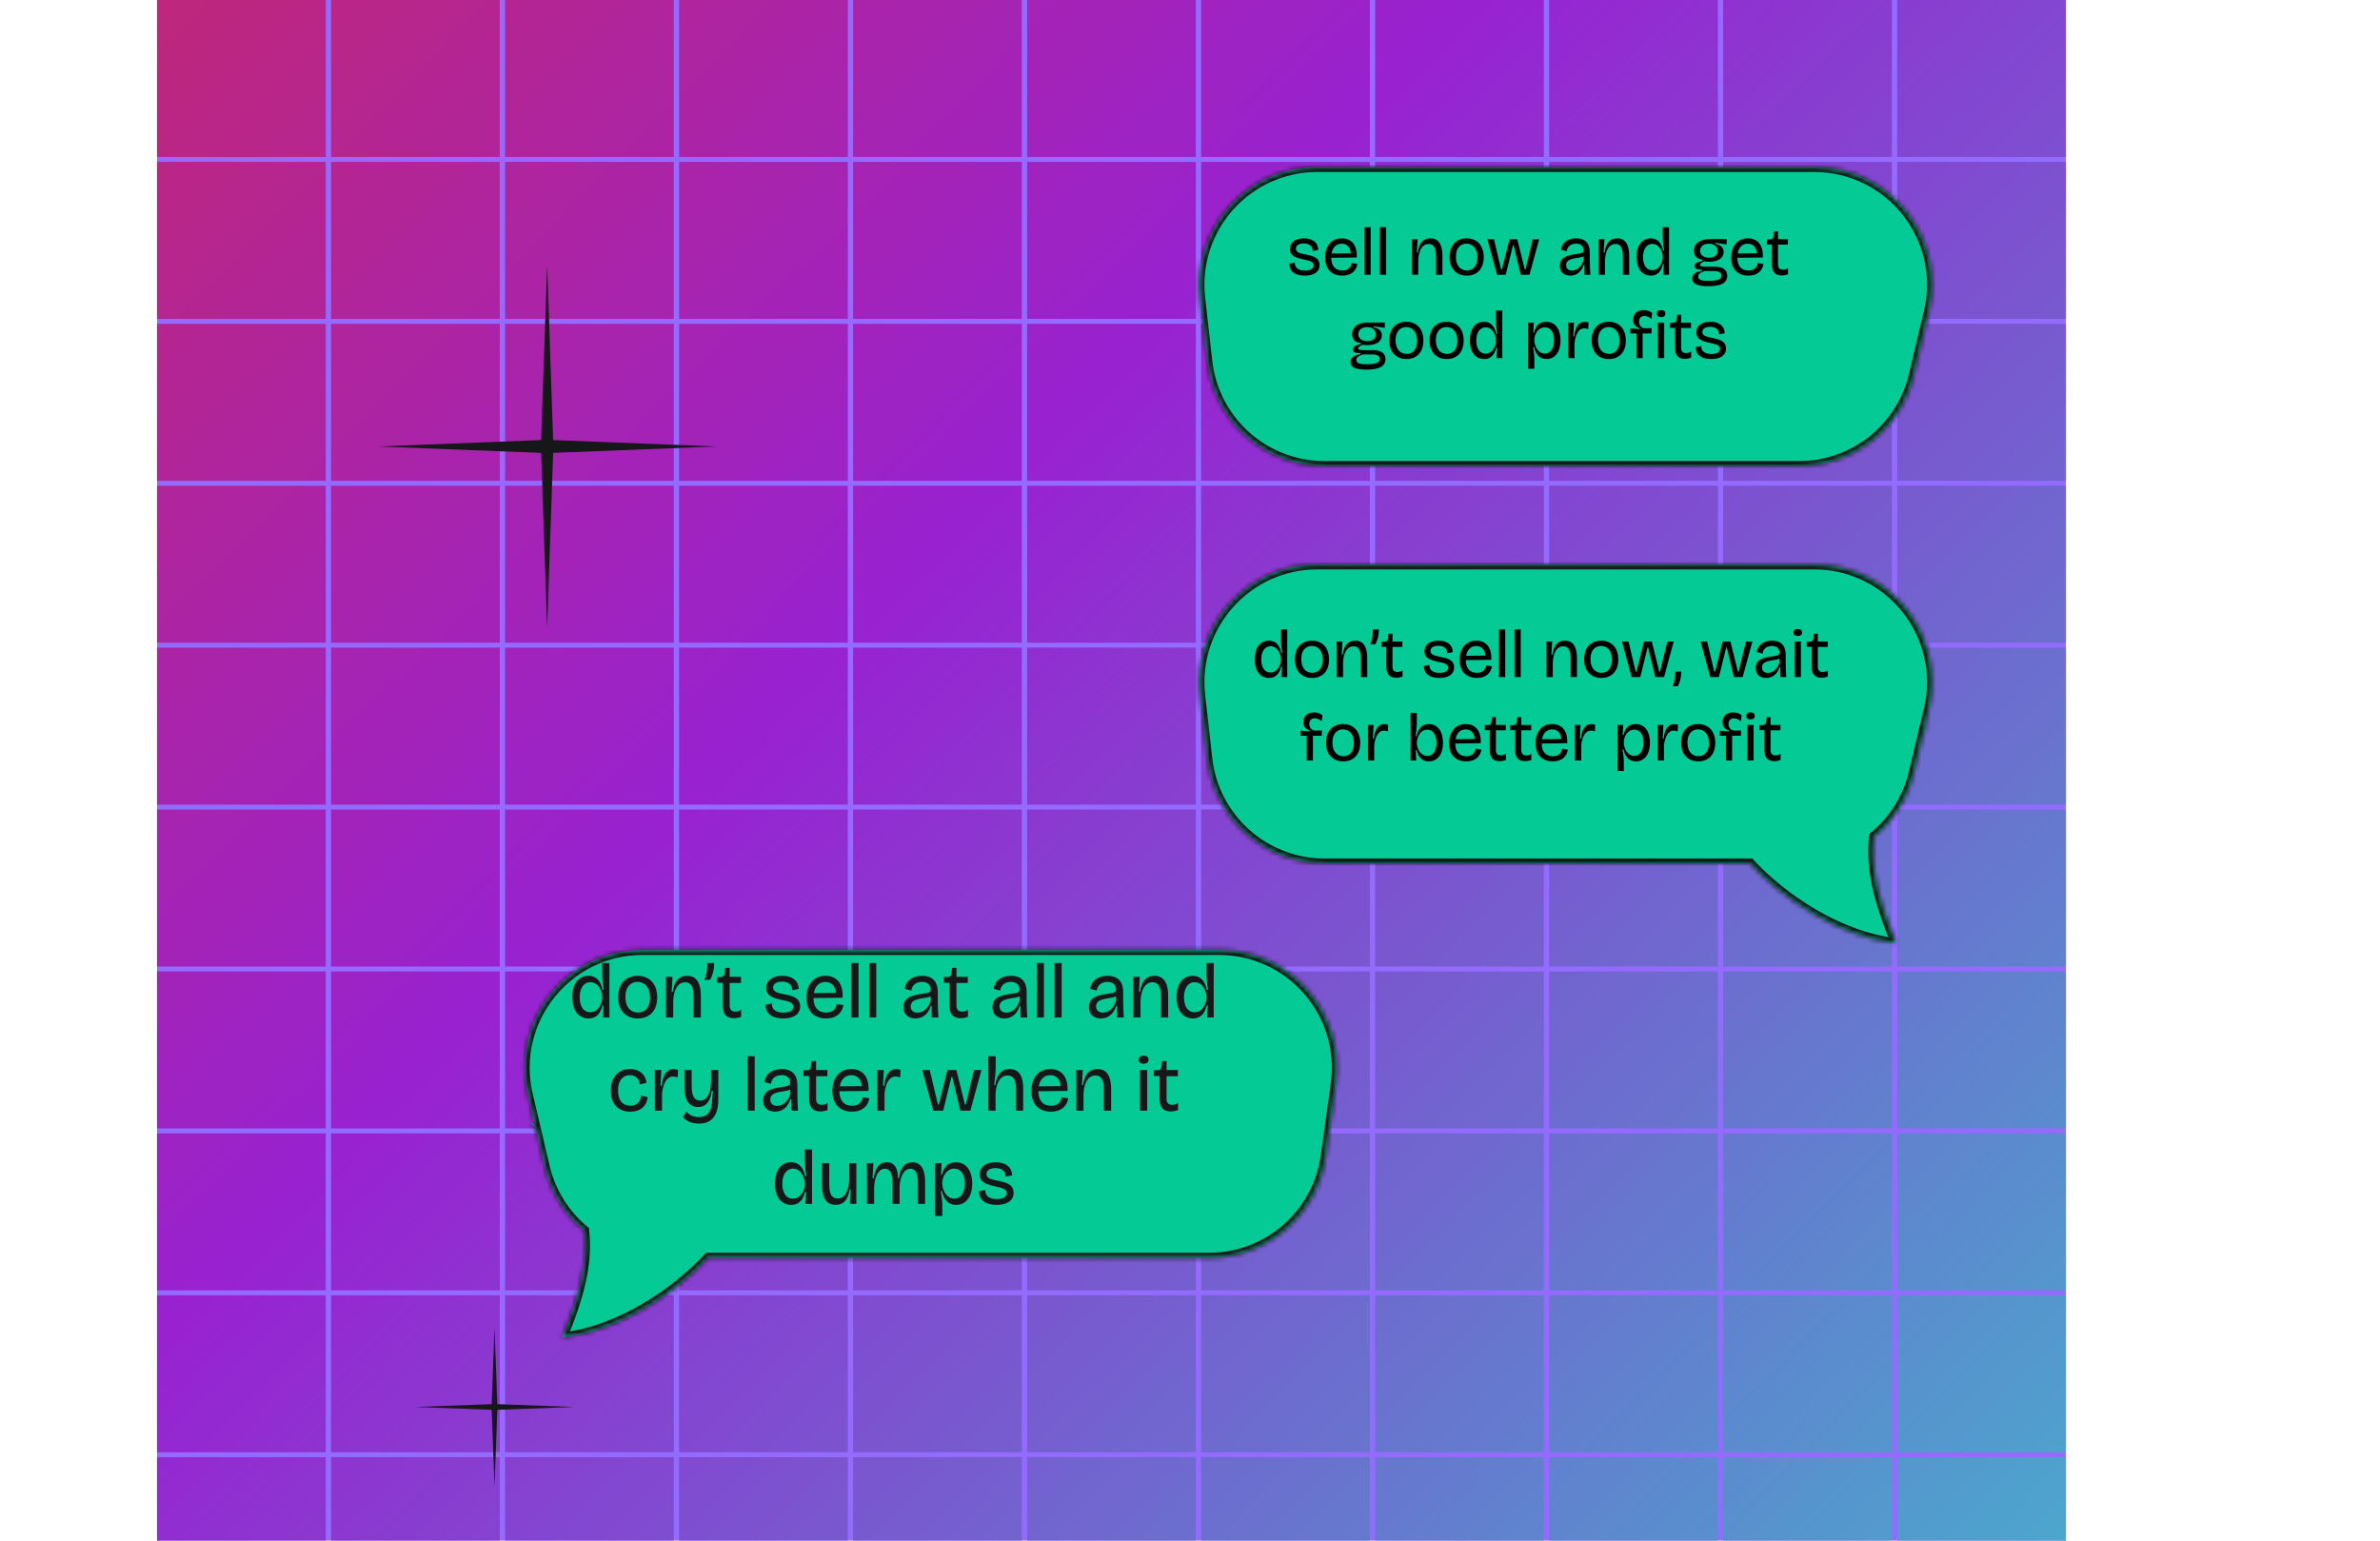 <svg width="485" height="314" viewBox="0 0 485 314" fill="none" xmlns="http://www.w3.org/2000/svg">
<g clip-path="url(#clip0_573_2900)">
<rect x="32" width="389" height="314" fill="#936BFF"/>
<path d="M32 0H66.387V32H32V0Z" fill="url(#paint0_linear_573_2900)"/>
<path d="M67.461 0H101.848V32H67.461V0Z" fill="url(#paint1_linear_573_2900)"/>
<path d="M102.923 0H137.309V32H102.923V0Z" fill="url(#paint2_linear_573_2900)"/>
<path d="M138.384 0H172.771V32H138.384V0Z" fill="url(#paint3_linear_573_2900)"/>
<path d="M173.845 0H208.232V32H173.845V0Z" fill="url(#paint4_linear_573_2900)"/>
<path d="M209.307 0H243.693V32H209.307V0Z" fill="url(#paint5_linear_573_2900)"/>
<path d="M244.768 0H279.155V32H244.768V0Z" fill="url(#paint6_linear_573_2900)"/>
<path d="M280.229 0H314.616V32H280.229V0Z" fill="url(#paint7_linear_573_2900)"/>
<path d="M315.691 0H350.077V32H315.691V0Z" fill="url(#paint8_linear_573_2900)"/>
<path d="M351.152 0H385.539V32H351.152V0Z" fill="url(#paint9_linear_573_2900)"/>
<path d="M386.613 0H421V32H386.613V0Z" fill="url(#paint10_linear_573_2900)"/>
<path d="M32 33H66.387V65H32V33Z" fill="url(#paint11_linear_573_2900)"/>
<path d="M67.461 33H101.848V65H67.461V33Z" fill="url(#paint12_linear_573_2900)"/>
<path d="M102.923 33H137.309V65H102.923V33Z" fill="url(#paint13_linear_573_2900)"/>
<path d="M138.384 33H172.771V65H138.384V33Z" fill="url(#paint14_linear_573_2900)"/>
<path d="M173.845 33H208.232V65H173.845V33Z" fill="url(#paint15_linear_573_2900)"/>
<path d="M209.307 33H243.693V65H209.307V33Z" fill="url(#paint16_linear_573_2900)"/>
<path d="M244.768 33H279.155V65H244.768V33Z" fill="url(#paint17_linear_573_2900)"/>
<path d="M280.229 33H314.616V65H280.229V33Z" fill="url(#paint18_linear_573_2900)"/>
<path d="M315.691 33H350.077V65H315.691V33Z" fill="url(#paint19_linear_573_2900)"/>
<path d="M351.152 33H385.539V65H351.152V33Z" fill="url(#paint20_linear_573_2900)"/>
<path d="M386.613 33H421V65H386.613V33Z" fill="url(#paint21_linear_573_2900)"/>
<path d="M32 66H66.387V98H32V66Z" fill="url(#paint22_linear_573_2900)"/>
<path d="M67.461 66H101.848V98H67.461V66Z" fill="url(#paint23_linear_573_2900)"/>
<path d="M102.923 66H137.309V98H102.923V66Z" fill="url(#paint24_linear_573_2900)"/>
<path d="M138.384 66H172.771V98H138.384V66Z" fill="url(#paint25_linear_573_2900)"/>
<path d="M173.845 66H208.232V98H173.845V66Z" fill="url(#paint26_linear_573_2900)"/>
<path d="M209.307 66H243.693V98H209.307V66Z" fill="url(#paint27_linear_573_2900)"/>
<path d="M244.768 66H279.155V98H244.768V66Z" fill="url(#paint28_linear_573_2900)"/>
<path d="M280.229 66H314.616V98H280.229V66Z" fill="url(#paint29_linear_573_2900)"/>
<path d="M315.691 66H350.077V98H315.691V66Z" fill="url(#paint30_linear_573_2900)"/>
<path d="M351.152 66H385.539V98H351.152V66Z" fill="url(#paint31_linear_573_2900)"/>
<path d="M386.613 66H421V98H386.613V66Z" fill="url(#paint32_linear_573_2900)"/>
<path d="M32 99H66.387V131H32V99Z" fill="url(#paint33_linear_573_2900)"/>
<path d="M67.461 99H101.848V131H67.461V99Z" fill="url(#paint34_linear_573_2900)"/>
<path d="M102.923 99H137.309V131H102.923V99Z" fill="url(#paint35_linear_573_2900)"/>
<path d="M138.384 99H172.771V131H138.384V99Z" fill="url(#paint36_linear_573_2900)"/>
<path d="M173.845 99H208.232V131H173.845V99Z" fill="url(#paint37_linear_573_2900)"/>
<path d="M209.307 99H243.693V131H209.307V99Z" fill="url(#paint38_linear_573_2900)"/>
<path d="M244.768 99H279.155V131H244.768V99Z" fill="url(#paint39_linear_573_2900)"/>
<path d="M280.229 99H314.616V131H280.229V99Z" fill="url(#paint40_linear_573_2900)"/>
<path d="M315.691 99H350.077V131H315.691V99Z" fill="url(#paint41_linear_573_2900)"/>
<path d="M351.152 99H385.539V131H351.152V99Z" fill="url(#paint42_linear_573_2900)"/>
<path d="M386.613 99H421V131H386.613V99Z" fill="url(#paint43_linear_573_2900)"/>
<path d="M32 132H66.387V164H32V132Z" fill="url(#paint44_linear_573_2900)"/>
<path d="M67.461 132H101.848V164H67.461V132Z" fill="url(#paint45_linear_573_2900)"/>
<path d="M102.923 132H137.309V164H102.923V132Z" fill="url(#paint46_linear_573_2900)"/>
<path d="M138.384 132H172.771V164H138.384V132Z" fill="url(#paint47_linear_573_2900)"/>
<path d="M173.845 132H208.232V164H173.845V132Z" fill="url(#paint48_linear_573_2900)"/>
<path d="M209.307 132H243.693V164H209.307V132Z" fill="url(#paint49_linear_573_2900)"/>
<path d="M244.768 132H279.155V164H244.768V132Z" fill="url(#paint50_linear_573_2900)"/>
<path d="M280.229 132H314.616V164H280.229V132Z" fill="url(#paint51_linear_573_2900)"/>
<path d="M315.691 132H350.077V164H315.691V132Z" fill="url(#paint52_linear_573_2900)"/>
<path d="M351.152 132H385.539V164H351.152V132Z" fill="url(#paint53_linear_573_2900)"/>
<path d="M386.613 132H421V164H386.613V132Z" fill="url(#paint54_linear_573_2900)"/>
<path d="M32 165H66.387V197H32V165Z" fill="url(#paint55_linear_573_2900)"/>
<path d="M67.461 165H101.848V197H67.461V165Z" fill="url(#paint56_linear_573_2900)"/>
<path d="M102.923 165H137.309V197H102.923V165Z" fill="url(#paint57_linear_573_2900)"/>
<path d="M138.384 165H172.771V197H138.384V165Z" fill="url(#paint58_linear_573_2900)"/>
<path d="M173.845 165H208.232V197H173.845V165Z" fill="url(#paint59_linear_573_2900)"/>
<path d="M209.307 165H243.693V197H209.307V165Z" fill="url(#paint60_linear_573_2900)"/>
<path d="M244.768 165H279.155V197H244.768V165Z" fill="url(#paint61_linear_573_2900)"/>
<path d="M280.229 165H314.616V197H280.229V165Z" fill="url(#paint62_linear_573_2900)"/>
<path d="M315.691 165H350.077V197H315.691V165Z" fill="url(#paint63_linear_573_2900)"/>
<path d="M351.152 165H385.539V197H351.152V165Z" fill="url(#paint64_linear_573_2900)"/>
<path d="M386.613 165H421V197H386.613V165Z" fill="url(#paint65_linear_573_2900)"/>
<path d="M32 198H66.387V230H32V198Z" fill="url(#paint66_linear_573_2900)"/>
<path d="M67.461 198H101.848V230H67.461V198Z" fill="url(#paint67_linear_573_2900)"/>
<path d="M102.923 198H137.309V230H102.923V198Z" fill="url(#paint68_linear_573_2900)"/>
<path d="M138.384 198H172.771V230H138.384V198Z" fill="url(#paint69_linear_573_2900)"/>
<path d="M173.845 198H208.232V230H173.845V198Z" fill="url(#paint70_linear_573_2900)"/>
<path d="M209.307 198H243.693V230H209.307V198Z" fill="url(#paint71_linear_573_2900)"/>
<path d="M244.768 198H279.155V230H244.768V198Z" fill="url(#paint72_linear_573_2900)"/>
<path d="M280.229 198H314.616V230H280.229V198Z" fill="url(#paint73_linear_573_2900)"/>
<path d="M315.691 198H350.077V230H315.691V198Z" fill="url(#paint74_linear_573_2900)"/>
<path d="M351.152 198H385.539V230H351.152V198Z" fill="url(#paint75_linear_573_2900)"/>
<path d="M386.613 198H421V230H386.613V198Z" fill="url(#paint76_linear_573_2900)"/>
<path d="M32 231H66.387V263H32V231Z" fill="url(#paint77_linear_573_2900)"/>
<path d="M67.461 231H101.848V263H67.461V231Z" fill="url(#paint78_linear_573_2900)"/>
<path d="M102.923 231H137.309V263H102.923V231Z" fill="url(#paint79_linear_573_2900)"/>
<path d="M138.384 231H172.771V263H138.384V231Z" fill="url(#paint80_linear_573_2900)"/>
<path d="M173.845 231H208.232V263H173.845V231Z" fill="url(#paint81_linear_573_2900)"/>
<path d="M209.307 231H243.693V263H209.307V231Z" fill="url(#paint82_linear_573_2900)"/>
<path d="M244.768 231H279.155V263H244.768V231Z" fill="url(#paint83_linear_573_2900)"/>
<path d="M280.229 231H314.616V263H280.229V231Z" fill="url(#paint84_linear_573_2900)"/>
<path d="M315.691 231H350.077V263H315.691V231Z" fill="url(#paint85_linear_573_2900)"/>
<path d="M351.152 231H385.539V263H351.152V231Z" fill="url(#paint86_linear_573_2900)"/>
<path d="M386.613 231H421V263H386.613V231Z" fill="url(#paint87_linear_573_2900)"/>
<path d="M32 264H66.387V296H32V264Z" fill="url(#paint88_linear_573_2900)"/>
<path d="M67.461 264H101.848V296H67.461V264Z" fill="url(#paint89_linear_573_2900)"/>
<path d="M102.923 264H137.309V296H102.923V264Z" fill="url(#paint90_linear_573_2900)"/>
<path d="M138.384 264H172.771V296H138.384V264Z" fill="url(#paint91_linear_573_2900)"/>
<path d="M173.845 264H208.232V296H173.845V264Z" fill="url(#paint92_linear_573_2900)"/>
<path d="M209.307 264H243.693V296H209.307V264Z" fill="url(#paint93_linear_573_2900)"/>
<path d="M244.768 264H279.155V296H244.768V264Z" fill="url(#paint94_linear_573_2900)"/>
<path d="M280.229 264H314.616V296H280.229V264Z" fill="url(#paint95_linear_573_2900)"/>
<path d="M315.691 264H350.077V296H315.691V264Z" fill="url(#paint96_linear_573_2900)"/>
<path d="M351.152 264H385.539V296H351.152V264Z" fill="url(#paint97_linear_573_2900)"/>
<path d="M386.613 264H421V296H386.613V264Z" fill="url(#paint98_linear_573_2900)"/>
<path d="M32 297H66.387V329H32V297Z" fill="url(#paint99_linear_573_2900)"/>
<path d="M67.461 297H101.848V329H67.461V297Z" fill="url(#paint100_linear_573_2900)"/>
<path d="M102.923 297H137.309V329H102.923V297Z" fill="url(#paint101_linear_573_2900)"/>
<path d="M138.384 297H172.771V329H138.384V297Z" fill="url(#paint102_linear_573_2900)"/>
<path d="M173.845 297H208.232V329H173.845V297Z" fill="url(#paint103_linear_573_2900)"/>
<path d="M209.307 297H243.693V329H209.307V297Z" fill="url(#paint104_linear_573_2900)"/>
<path d="M244.768 297H279.155V329H244.768V297Z" fill="url(#paint105_linear_573_2900)"/>
<path d="M280.229 297H314.616V329H280.229V297Z" fill="url(#paint106_linear_573_2900)"/>
<path d="M315.691 297H350.077V329H315.691V297Z" fill="url(#paint107_linear_573_2900)"/>
<path d="M351.152 297H385.539V329H351.152V297Z" fill="url(#paint108_linear_573_2900)"/>
<path d="M386.613 297H421V329H386.613V297Z" fill="url(#paint109_linear_573_2900)"/>
<path d="M111.5 54L112.72 89.692L146 91L112.72 92.308L111.5 128L110.28 92.308L77 91L110.28 89.692L111.5 54Z" fill="#161718"/>
<path d="M100.77 270.506L101.345 286.195L117.033 286.77L101.345 287.345L100.77 303.033L100.195 287.345L84.506 286.77L100.195 286.195L100.77 270.506Z" fill="#161718"/>
<g filter="url(#filter0_d_573_2900)">
<mask id="path-5-inside-1_573_2900" fill="white">
<path d="M389.044 59.619C392.634 44.538 381.198 30.061 365.696 30.061L264.44 30.061C250.119 30.061 238.986 42.521 240.591 56.751L242.047 69.662C243.416 81.799 253.682 90.971 265.896 90.971L326.951 90.972L362.623 90.972C373.737 90.971 383.397 83.341 385.97 72.529L389.044 59.619Z"/>
</mask>
<path d="M389.044 59.619C392.634 44.538 381.198 30.061 365.696 30.061L264.44 30.061C250.119 30.061 238.986 42.521 240.591 56.751L242.047 69.662C243.416 81.799 253.682 90.971 265.896 90.971L326.951 90.972L362.623 90.972C373.737 90.971 383.397 83.341 385.97 72.529L389.044 59.619Z" fill="#04CA96"/>
<path d="M326.951 90.972L326.951 91.972L326.951 91.972L326.951 90.972ZM385.97 72.529L386.943 72.761L385.97 72.529ZM362.623 90.972L362.623 91.972L362.623 90.972ZM242.047 69.662L243.041 69.549L242.047 69.662ZM265.896 90.971L265.896 91.971L265.896 90.971ZM264.44 30.061L264.44 31.061L264.44 30.061ZM240.591 56.751L239.597 56.863L240.591 56.751ZM365.696 30.061L365.696 29.061L365.696 30.061ZM389.044 59.619L388.071 59.388L389.044 59.619ZM365.696 31.061L264.44 31.061L264.44 29.061L365.696 29.061L365.696 31.061ZM241.585 56.639L243.041 69.549L241.053 69.774L239.597 56.863L241.585 56.639ZM384.998 72.298L388.071 59.388L390.017 59.851L386.943 72.761L384.998 72.298ZM265.896 89.971L326.951 89.972L326.951 91.972L265.896 91.971L265.896 89.971ZM326.951 89.972L362.623 89.972L362.623 91.972L326.951 91.972L326.951 89.972ZM386.943 72.761C384.262 84.023 374.2 91.971 362.623 91.972L362.623 89.972C373.274 89.971 382.531 82.659 384.998 72.298L386.943 72.761ZM243.041 69.549C244.353 81.181 254.191 89.971 265.896 89.971L265.896 91.971C253.173 91.971 242.479 82.416 241.053 69.774L243.041 69.549ZM264.44 31.061C250.716 31.061 240.046 43.002 241.585 56.639L239.597 56.863C237.925 42.04 249.523 29.061 264.44 29.061L264.44 31.061ZM365.696 29.061C381.844 29.061 393.756 44.142 390.017 59.851L388.071 59.388C391.511 44.935 380.552 31.061 365.696 31.061L365.696 29.061Z" fill="#161718" mask="url(#path-5-inside-1_573_2900)"/>
</g>
<path d="M265.886 56.182C263.94 56.182 262.722 55.342 262.764 53.746L263.87 53.522C263.814 54.614 264.64 55.146 265.942 55.146C267.048 55.146 267.692 54.754 267.692 54.096C267.692 53.326 266.88 53.144 265.718 52.906C264.304 52.598 262.862 52.262 262.862 50.736C262.862 49.434 263.954 48.58 265.732 48.58C267.44 48.58 268.602 49.406 268.644 50.918L267.51 51.156C267.524 50.134 266.768 49.616 265.676 49.616C264.696 49.616 264.08 50.022 264.08 50.666C264.08 51.45 264.934 51.646 266.054 51.87C267.468 52.15 268.91 52.458 268.91 54.04C268.91 55.426 267.734 56.182 265.886 56.182ZM273.538 56.182C271.256 56.182 270.038 54.712 270.038 52.486C270.038 50.274 271.228 48.58 273.412 48.58C275.372 48.58 276.618 49.924 276.478 52.486L271.284 52.542C271.312 54.222 272.096 55.132 273.552 55.132C274.84 55.132 275.33 54.362 275.456 53.606L276.618 53.802C276.38 55.23 275.344 56.182 273.538 56.182ZM273.412 49.672C272.306 49.672 271.564 50.414 271.354 51.674L275.274 51.618C275.176 50.358 274.476 49.672 273.412 49.672ZM278.058 56V46.298H279.318V56H278.058ZM281.216 56V46.298H282.476V56H281.216ZM287.737 56V51.884L287.723 48.762H288.885L288.731 51.45H288.927C289.249 49.35 290.159 48.58 291.503 48.58C293.533 48.58 293.939 50.512 293.939 52.122V56H292.651V52.29C292.651 51.394 292.609 49.728 291.139 49.728C289.795 49.728 289.053 51.128 289.011 53.172V56H287.737ZM298.899 56.182C296.855 56.182 295.399 54.838 295.399 52.36C295.399 49.84 296.925 48.58 298.871 48.58C300.859 48.58 302.357 49.896 302.357 52.416C302.357 54.936 300.859 56.182 298.899 56.182ZM298.941 55.132C300.019 55.132 301.083 54.39 301.083 52.458C301.083 50.47 299.977 49.658 298.843 49.658C297.779 49.658 296.687 50.4 296.687 52.332C296.687 54.306 297.751 55.132 298.941 55.132ZM305.076 56L303.116 48.762H304.446L305.902 54.908H306.07L307.61 48.762H309.192L310.718 54.908H310.872L312.356 48.762H313.658L311.684 56H309.906L308.45 49.966H308.324L306.84 56H305.076ZM319.989 56.182C318.813 56.182 317.875 55.538 317.875 54.18C317.875 52.332 319.583 52.024 321.123 51.8C322.383 51.618 322.705 51.548 322.705 50.988C322.705 50.204 322.159 49.658 321.193 49.658C320.353 49.658 319.415 50.05 319.261 51.212L318.099 50.904C318.337 49.35 319.583 48.58 321.179 48.58C323.293 48.58 323.979 49.896 323.979 51.478V52.976C323.979 53.928 324.021 55.062 324.091 56H322.901C322.887 55.314 322.873 54.656 322.887 53.956H322.719C322.383 55.174 321.459 56.182 319.989 56.182ZM320.353 55.146C321.277 55.146 322.313 54.46 322.719 53.004V52.248C321.599 52.766 319.149 52.416 319.149 54.04C319.149 54.74 319.625 55.146 320.353 55.146ZM325.8 56V51.884L325.786 48.762H326.948L326.794 51.45H326.99C327.312 49.35 328.222 48.58 329.566 48.58C331.596 48.58 332.002 50.512 332.002 52.122V56H330.714V52.29C330.714 51.394 330.672 49.728 329.202 49.728C327.858 49.728 327.116 51.128 327.074 53.172V56H325.8ZM336.415 56.182C334.651 56.182 333.503 54.768 333.503 52.374C333.503 50.092 334.581 48.58 336.373 48.58C337.885 48.58 338.599 49.644 338.893 51.086H339.103C338.949 50.106 338.837 49.14 338.837 48.454V46.298H340.125L340.111 52.57L340.125 56H338.963L339.061 53.858H338.865C338.529 55.314 337.773 56.182 336.415 56.182ZM336.695 55.076C338.109 55.076 338.837 53.536 338.837 52.486V52.346C338.837 51.45 338.235 49.714 336.723 49.714C335.519 49.714 334.819 50.82 334.819 52.416C334.819 54.026 335.505 55.076 336.695 55.076ZM348.122 58.338C345.77 58.338 344.86 57.778 344.86 56.784C344.86 55.958 345.504 55.398 346.876 55.188V54.978C345.84 54.978 345.336 54.74 345.336 54.236C345.336 53.746 345.798 53.41 346.96 53.144V52.92C345.798 52.85 345.196 52.108 345.196 51.072C345.196 49.658 346.4 48.734 348.374 48.734H351.86V49.826L349.564 49.504V49.714C350.698 49.938 351.258 50.498 351.258 51.352C351.258 52.542 350.194 53.354 348.248 53.354C347.968 53.354 347.716 53.34 347.296 53.27C346.694 53.564 346.4 53.816 346.4 54.012C346.4 54.306 347.058 54.362 347.59 54.362H349.424C350.11 54.362 351.986 54.446 351.986 56.21C351.986 57.694 350.642 58.338 348.122 58.338ZM348.29 52.528C349.396 52.528 350.026 51.996 350.026 51.156C350.026 50.288 349.382 49.672 348.248 49.672C347.128 49.672 346.456 50.274 346.456 51.114C346.456 51.954 347.142 52.528 348.29 52.528ZM348.108 57.246C350.068 57.246 350.81 56.91 350.81 56.168C350.81 55.244 349.704 55.244 349.116 55.244H347.422C346.386 55.538 346.05 55.916 346.05 56.378C346.05 57.134 346.946 57.246 348.108 57.246ZM356.294 56.182C354.012 56.182 352.794 54.712 352.794 52.486C352.794 50.274 353.984 48.58 356.168 48.58C358.128 48.58 359.374 49.924 359.234 52.486L354.04 52.542C354.068 54.222 354.852 55.132 356.308 55.132C357.596 55.132 358.086 54.362 358.212 53.606L359.374 53.802C359.136 55.23 358.1 56.182 356.294 56.182ZM356.168 49.672C355.062 49.672 354.32 50.414 354.11 51.674L358.03 51.618C357.932 50.358 357.232 49.672 356.168 49.672ZM363.068 56.14C361.724 56.14 361.08 55.356 361.08 53.942V49.826H360.058L360.072 48.804H360.632C361.164 48.79 361.374 48.594 361.43 48.104L361.542 47.166H362.326V48.762H364.342V49.854H362.326V53.9C362.326 54.698 362.746 54.964 363.32 54.964C363.642 54.964 364.034 54.88 364.37 54.628V55.888C363.894 56.07 363.46 56.14 363.068 56.14ZM278.464 75.338C276.112 75.338 275.202 74.778 275.202 73.784C275.202 72.958 275.846 72.398 277.218 72.188V71.978C276.182 71.978 275.678 71.74 275.678 71.236C275.678 70.746 276.14 70.41 277.302 70.144V69.92C276.14 69.85 275.538 69.108 275.538 68.072C275.538 66.658 276.742 65.734 278.716 65.734H282.202V66.826L279.906 66.504V66.714C281.04 66.938 281.6 67.498 281.6 68.352C281.6 69.542 280.536 70.354 278.59 70.354C278.31 70.354 278.058 70.34 277.638 70.27C277.036 70.564 276.742 70.816 276.742 71.012C276.742 71.306 277.4 71.362 277.932 71.362H279.766C280.452 71.362 282.328 71.446 282.328 73.21C282.328 74.694 280.984 75.338 278.464 75.338ZM278.632 69.528C279.738 69.528 280.368 68.996 280.368 68.156C280.368 67.288 279.724 66.672 278.59 66.672C277.47 66.672 276.798 67.274 276.798 68.114C276.798 68.954 277.484 69.528 278.632 69.528ZM278.45 74.246C280.41 74.246 281.152 73.91 281.152 73.168C281.152 72.244 280.046 72.244 279.458 72.244H277.764C276.728 72.538 276.392 72.916 276.392 73.378C276.392 74.134 277.288 74.246 278.45 74.246ZM286.608 73.182C284.564 73.182 283.108 71.838 283.108 69.36C283.108 66.84 284.634 65.58 286.58 65.58C288.568 65.58 290.066 66.896 290.066 69.416C290.066 71.936 288.568 73.182 286.608 73.182ZM286.65 72.132C287.728 72.132 288.792 71.39 288.792 69.458C288.792 67.47 287.686 66.658 286.552 66.658C285.488 66.658 284.396 67.4 284.396 69.332C284.396 71.306 285.46 72.132 286.65 72.132ZM294.811 73.182C292.767 73.182 291.311 71.838 291.311 69.36C291.311 66.84 292.837 65.58 294.783 65.58C296.771 65.58 298.269 66.896 298.269 69.416C298.269 71.936 296.771 73.182 294.811 73.182ZM294.853 72.132C295.931 72.132 296.995 71.39 296.995 69.458C296.995 67.47 295.889 66.658 294.755 66.658C293.691 66.658 292.599 67.4 292.599 69.332C292.599 71.306 293.663 72.132 294.853 72.132ZM302.44 73.182C300.676 73.182 299.528 71.768 299.528 69.374C299.528 67.092 300.606 65.58 302.398 65.58C303.91 65.58 304.624 66.644 304.918 68.086H305.128C304.974 67.106 304.862 66.14 304.862 65.454V63.298H306.15L306.136 69.57L306.15 73H304.988L305.086 70.858H304.89C304.554 72.314 303.798 73.182 302.44 73.182ZM302.72 72.076C304.134 72.076 304.862 70.536 304.862 69.486V69.346C304.862 68.45 304.26 66.714 302.748 66.714C301.544 66.714 300.844 67.82 300.844 69.416C300.844 71.026 301.53 72.076 302.72 72.076ZM311.389 75.156L311.403 69.248L311.389 65.762H312.551L312.453 67.806H312.635C312.957 66.364 313.769 65.58 315.071 65.58C316.919 65.58 318.011 67.064 318.011 69.374C318.011 71.684 316.919 73.182 315.141 73.182C313.643 73.182 312.915 72.118 312.621 70.732H312.411C312.565 71.67 312.677 72.538 312.677 73.266V75.156H311.389ZM314.805 72.062C316.009 72.062 316.695 70.97 316.695 69.36C316.695 67.75 316.009 66.714 314.805 66.714C313.433 66.714 312.677 68.114 312.677 69.248V69.402C312.677 70.326 313.293 72.062 314.805 72.062ZM319.593 73V69.248L319.579 65.762H320.741L320.601 68.576H320.797C321.021 66.644 321.707 65.594 322.939 65.594C323.163 65.594 323.429 65.622 323.723 65.734L323.653 67.078C323.373 66.966 323.079 66.91 322.827 66.91C321.707 66.91 321.077 68.128 320.867 69.892V73H319.593ZM327.856 73.182C325.812 73.182 324.356 71.838 324.356 69.36C324.356 66.84 325.882 65.58 327.828 65.58C329.816 65.58 331.314 66.896 331.314 69.416C331.314 71.936 329.816 73.182 327.856 73.182ZM327.898 72.132C328.976 72.132 330.04 71.39 330.04 69.458C330.04 67.47 328.934 66.658 327.8 66.658C326.736 66.658 325.644 67.4 325.644 69.332C325.644 71.306 326.708 72.132 327.898 72.132ZM333.484 73V67.96H332.238V66.938L334.072 67.064V66.854C333.19 66.616 332.798 65.958 332.798 65.16C332.798 64.026 333.624 63.2 334.968 63.2C335.668 63.2 336.284 63.424 336.69 63.802L336.536 65.02C336.102 64.614 335.598 64.404 335.094 64.404C334.422 64.404 334.016 64.824 334.016 65.566C334.016 66.294 334.45 66.77 334.954 66.896H336.564L336.55 67.96H334.744V73H333.484ZM338.488 64.628C337.914 64.628 337.634 64.376 337.634 63.914C337.634 63.452 337.928 63.2 338.488 63.2C339.062 63.2 339.37 63.452 339.37 63.928C339.37 64.376 339.062 64.628 338.488 64.628ZM337.858 73V65.762H339.132V73H337.858ZM343.326 73.14C341.982 73.14 341.338 72.356 341.338 70.942V66.826H340.316L340.33 65.804H340.89C341.422 65.79 341.632 65.594 341.688 65.104L341.8 64.166H342.584V65.762H344.6V66.854H342.584V70.9C342.584 71.698 343.004 71.964 343.578 71.964C343.9 71.964 344.292 71.88 344.628 71.628V72.888C344.152 73.07 343.718 73.14 343.326 73.14ZM348.71 73.182C346.764 73.182 345.546 72.342 345.588 70.746L346.694 70.522C346.638 71.614 347.464 72.146 348.766 72.146C349.872 72.146 350.516 71.754 350.516 71.096C350.516 70.326 349.704 70.144 348.542 69.906C347.128 69.598 345.686 69.262 345.686 67.736C345.686 66.434 346.778 65.58 348.556 65.58C350.264 65.58 351.426 66.406 351.468 67.918L350.334 68.156C350.348 67.134 349.592 66.616 348.5 66.616C347.52 66.616 346.904 67.022 346.904 67.666C346.904 68.45 347.758 68.646 348.878 68.87C350.292 69.15 351.734 69.458 351.734 71.04C351.734 72.426 350.558 73.182 348.71 73.182Z" fill="black"/>
<g filter="url(#filter1_d_573_2900)">
<mask id="path-8-inside-2_573_2900" fill="white">
<path fill-rule="evenodd" clip-rule="evenodd" d="M365.696 111.061C381.198 111.061 392.634 125.538 389.044 140.619L388.06 144.752C388.482 144.599 388.709 144.516 388.709 144.516C388.418 144.888 388.132 145.256 387.853 145.621L385.97 153.53C384.724 158.767 381.814 163.257 377.882 166.496C377.148 173.045 378.852 179.7 382.376 188.227C370.481 186.857 359.141 178.983 352.623 171.972L326.951 171.972L265.896 171.972C253.682 171.972 243.416 162.799 242.047 150.662L240.591 137.751C238.986 123.521 250.119 111.061 264.44 111.061L365.696 111.061Z"/>
</mask>
<path fill-rule="evenodd" clip-rule="evenodd" d="M365.696 111.061C381.198 111.061 392.634 125.538 389.044 140.619L388.06 144.752C388.482 144.599 388.709 144.516 388.709 144.516C388.418 144.888 388.132 145.256 387.853 145.621L385.97 153.53C384.724 158.767 381.814 163.257 377.882 166.496C377.148 173.045 378.852 179.7 382.376 188.227C370.481 186.857 359.141 178.983 352.623 171.972L326.951 171.972L265.896 171.972C253.682 171.972 243.416 162.799 242.047 150.662L240.591 137.751C238.986 123.521 250.119 111.061 264.44 111.061L365.696 111.061Z" fill="#04CA96"/>
<path d="M389.044 140.619L388.071 140.388L389.044 140.619ZM365.696 111.061L365.696 112.061L365.696 111.061ZM388.06 144.752L388.402 145.692L386.657 146.326L387.087 144.52L388.06 144.752ZM388.709 144.516L388.369 143.576L391.65 142.388L389.496 145.133L388.709 144.516ZM387.853 145.621L386.88 145.39L386.929 145.183L387.059 145.014L387.853 145.621ZM385.97 153.53L384.998 153.298L385.97 153.53ZM377.882 166.496L376.889 166.384L376.934 165.981L377.247 165.724L377.882 166.496ZM382.376 188.227L383.301 187.845L383.949 189.415L382.262 189.221L382.376 188.227ZM352.623 171.972L352.623 170.972L353.059 170.972L353.356 171.291L352.623 171.972ZM326.951 171.972L326.951 172.972L326.951 172.972L326.951 171.972ZM265.896 171.972L265.896 172.972L265.896 171.972ZM242.047 150.662L243.041 150.55L243.041 150.55L242.047 150.662ZM240.591 137.751L239.597 137.863L239.597 137.863L240.591 137.751ZM264.44 111.061L264.44 110.061L264.44 111.061ZM388.071 140.388C391.511 125.935 380.552 112.061 365.696 112.061L365.696 110.061C381.844 110.061 393.756 125.142 390.017 140.851L388.071 140.388ZM387.087 144.52L388.071 140.388L390.017 140.851L389.033 144.984L387.087 144.52ZM387.718 143.812C387.929 143.735 388.092 143.676 388.202 143.637C388.257 143.617 388.298 143.601 388.326 143.591C388.34 143.586 388.351 143.582 388.358 143.58C388.362 143.579 388.364 143.578 388.366 143.577C388.367 143.577 388.368 143.576 388.368 143.576C388.368 143.576 388.369 143.576 388.369 143.576C388.369 143.576 388.369 143.576 388.369 143.576C388.369 143.576 388.369 143.576 388.369 143.576C388.369 143.576 388.369 143.576 388.369 143.576C388.369 143.576 388.369 143.576 388.709 144.516C389.05 145.456 389.05 145.456 389.05 145.456C389.05 145.456 389.05 145.456 389.05 145.456C389.05 145.456 389.05 145.456 389.05 145.456C389.05 145.456 389.05 145.456 389.05 145.457C389.05 145.457 389.049 145.457 389.049 145.457C389.049 145.457 389.048 145.457 389.047 145.457C389.045 145.458 389.043 145.459 389.039 145.46C389.032 145.463 389.022 145.467 389.008 145.472C388.98 145.482 388.939 145.497 388.884 145.517C388.774 145.556 388.612 145.615 388.402 145.692L387.718 143.812ZM389.496 145.133C389.207 145.502 388.924 145.867 388.647 146.229L387.059 145.014C387.34 144.645 387.628 144.274 387.923 143.899L389.496 145.133ZM384.998 153.298L386.88 145.39L388.826 145.853L386.943 153.761L384.998 153.298ZM377.247 165.724C381.015 162.62 383.803 158.317 384.998 153.298L386.943 153.761C385.645 159.216 382.613 163.894 378.518 167.268L377.247 165.724ZM378.876 166.607C378.17 172.901 379.796 179.365 383.301 187.845L381.452 188.609C377.909 180.035 376.125 173.189 376.889 166.384L378.876 166.607ZM382.262 189.221C370.049 187.814 358.505 179.767 351.891 172.652L353.356 171.291C359.777 178.198 370.913 185.901 382.491 187.234L382.262 189.221ZM326.951 170.972L352.623 170.972L352.623 172.972L326.951 172.972L326.951 170.972ZM265.896 170.972L326.951 170.972L326.951 172.972L265.896 172.972L265.896 170.972ZM243.041 150.55C244.353 162.181 254.191 170.972 265.896 170.972L265.896 172.972C253.173 172.972 242.479 163.416 241.053 150.774L243.041 150.55ZM241.584 137.639L243.041 150.55L241.053 150.774L239.597 137.863L241.584 137.639ZM264.44 112.061C250.716 112.061 240.046 124.002 241.584 137.639L239.597 137.863C237.925 123.04 249.523 110.061 264.44 110.061L264.44 112.061ZM365.696 112.061L264.44 112.061L264.44 110.061L365.696 110.061L365.696 112.061Z" fill="#161718" mask="url(#path-8-inside-2_573_2900)"/>
</g>
<path d="M258.616 138.182C256.852 138.182 255.704 136.768 255.704 134.374C255.704 132.092 256.782 130.58 258.574 130.58C260.086 130.58 260.8 131.644 261.094 133.086H261.304C261.15 132.106 261.038 131.14 261.038 130.454V128.298H262.326L262.312 134.57L262.326 138H261.164L261.262 135.858H261.066C260.73 137.314 259.974 138.182 258.616 138.182ZM258.896 137.076C260.31 137.076 261.038 135.536 261.038 134.486V134.346C261.038 133.45 260.436 131.714 258.924 131.714C257.72 131.714 257.02 132.82 257.02 134.416C257.02 136.026 257.706 137.076 258.896 137.076ZM267.38 138.182C265.336 138.182 263.88 136.838 263.88 134.36C263.88 131.84 265.406 130.58 267.352 130.58C269.34 130.58 270.838 131.896 270.838 134.416C270.838 136.936 269.34 138.182 267.38 138.182ZM267.422 137.132C268.5 137.132 269.564 136.39 269.564 134.458C269.564 132.47 268.458 131.658 267.324 131.658C266.26 131.658 265.168 132.4 265.168 134.332C265.168 136.306 266.232 137.132 267.422 137.132ZM272.419 138V133.884L272.405 130.762H273.567L273.413 133.45H273.609C273.931 131.35 274.841 130.58 276.185 130.58C278.215 130.58 278.621 132.512 278.621 134.122V138H277.333V134.29C277.333 133.394 277.291 131.728 275.821 131.728C274.477 131.728 273.735 133.128 273.693 135.172V138H272.419ZM279.264 131.294C279.768 130.006 279.768 129.166 279.768 128.298H280.986C280.986 129.726 280.636 130.636 280.286 131.294H279.264ZM284.504 138.14C283.16 138.14 282.516 137.356 282.516 135.942V131.826H281.494L281.508 130.804H282.068C282.6 130.79 282.81 130.594 282.866 130.104L282.978 129.166H283.762V130.762H285.778V131.854H283.762V135.9C283.762 136.698 284.182 136.964 284.756 136.964C285.078 136.964 285.47 136.88 285.806 136.628V137.888C285.33 138.07 284.896 138.14 284.504 138.14ZM293.305 138.182C291.359 138.182 290.141 137.342 290.183 135.746L291.289 135.522C291.233 136.614 292.059 137.146 293.361 137.146C294.467 137.146 295.111 136.754 295.111 136.096C295.111 135.326 294.299 135.144 293.137 134.906C291.723 134.598 290.281 134.262 290.281 132.736C290.281 131.434 291.373 130.58 293.151 130.58C294.859 130.58 296.021 131.406 296.063 132.918L294.929 133.156C294.943 132.134 294.187 131.616 293.095 131.616C292.115 131.616 291.499 132.022 291.499 132.666C291.499 133.45 292.353 133.646 293.473 133.87C294.887 134.15 296.329 134.458 296.329 136.04C296.329 137.426 295.153 138.182 293.305 138.182ZM300.958 138.182C298.676 138.182 297.458 136.712 297.458 134.486C297.458 132.274 298.648 130.58 300.832 130.58C302.792 130.58 304.038 131.924 303.898 134.486L298.704 134.542C298.732 136.222 299.516 137.132 300.972 137.132C302.26 137.132 302.75 136.362 302.876 135.606L304.038 135.802C303.8 137.23 302.764 138.182 300.958 138.182ZM300.832 131.672C299.726 131.672 298.984 132.414 298.774 133.674L302.694 133.618C302.596 132.358 301.896 131.672 300.832 131.672ZM305.477 138V128.298H306.737V138H305.477ZM308.636 138V128.298H309.896V138H308.636ZM315.157 138V133.884L315.143 130.762H316.305L316.151 133.45H316.347C316.669 131.35 317.579 130.58 318.923 130.58C320.953 130.58 321.359 132.512 321.359 134.122V138H320.071V134.29C320.071 133.394 320.029 131.728 318.559 131.728C317.215 131.728 316.473 133.128 316.431 135.172V138H315.157ZM326.319 138.182C324.275 138.182 322.819 136.838 322.819 134.36C322.819 131.84 324.345 130.58 326.291 130.58C328.279 130.58 329.777 131.896 329.777 134.416C329.777 136.936 328.279 138.182 326.319 138.182ZM326.361 137.132C327.439 137.132 328.503 136.39 328.503 134.458C328.503 132.47 327.397 131.658 326.263 131.658C325.199 131.658 324.107 132.4 324.107 134.332C324.107 136.306 325.171 137.132 326.361 137.132ZM332.496 138L330.536 130.762H331.866L333.322 136.908H333.49L335.03 130.762H336.612L338.138 136.908H338.292L339.776 130.762H341.078L339.104 138H337.326L335.87 131.966H335.744L334.26 138H332.496ZM340.878 139.876C341.382 138.588 341.382 137.734 341.382 136.88H342.6C342.6 138.308 342.25 139.218 341.9 139.876H340.878ZM348.519 138L346.559 130.762H347.889L349.345 136.908H349.513L351.053 130.762H352.635L354.161 136.908H354.315L355.799 130.762H357.101L355.127 138H353.349L351.893 131.966H351.767L350.283 138H348.519ZM359.904 138.182C358.728 138.182 357.79 137.538 357.79 136.18C357.79 134.332 359.498 134.024 361.038 133.8C362.298 133.618 362.62 133.548 362.62 132.988C362.62 132.204 362.074 131.658 361.108 131.658C360.268 131.658 359.33 132.05 359.176 133.212L358.014 132.904C358.252 131.35 359.498 130.58 361.094 130.58C363.208 130.58 363.894 131.896 363.894 133.478V134.976C363.894 135.928 363.936 137.062 364.006 138H362.816C362.802 137.314 362.788 136.656 362.802 135.956H362.634C362.298 137.174 361.374 138.182 359.904 138.182ZM360.268 137.146C361.192 137.146 362.228 136.46 362.634 135.004V134.248C361.514 134.766 359.064 134.416 359.064 136.04C359.064 136.74 359.54 137.146 360.268 137.146ZM366.346 129.628C365.772 129.628 365.492 129.376 365.492 128.914C365.492 128.452 365.786 128.2 366.346 128.2C366.92 128.2 367.228 128.452 367.228 128.928C367.228 129.376 366.92 129.628 366.346 129.628ZM365.716 138V130.762H366.99V138H365.716ZM371.184 138.14C369.84 138.14 369.196 137.356 369.196 135.942V131.826H368.174L368.188 130.804H368.748C369.28 130.79 369.49 130.594 369.546 130.104L369.658 129.166H370.442V130.762H372.458V131.854H370.442V135.9C370.442 136.698 370.862 136.964 371.436 136.964C371.758 136.964 372.15 136.88 372.486 136.628V137.888C372.01 138.07 371.576 138.14 371.184 138.14ZM266.288 155V149.96H265.042V148.938L266.876 149.064V148.854C265.994 148.616 265.602 147.958 265.602 147.16C265.602 146.026 266.428 145.2 267.772 145.2C268.472 145.2 269.088 145.424 269.494 145.802L269.34 147.02C268.906 146.614 268.402 146.404 267.898 146.404C267.226 146.404 266.82 146.824 266.82 147.566C266.82 148.294 267.254 148.77 267.758 148.896H269.368L269.354 149.96H267.548V155H266.288ZM273.73 155.182C271.686 155.182 270.23 153.838 270.23 151.36C270.23 148.84 271.756 147.58 273.702 147.58C275.69 147.58 277.188 148.896 277.188 151.416C277.188 153.936 275.69 155.182 273.73 155.182ZM273.772 154.132C274.85 154.132 275.914 153.39 275.914 151.458C275.914 149.47 274.808 148.658 273.674 148.658C272.61 148.658 271.518 149.4 271.518 151.332C271.518 153.306 272.582 154.132 273.772 154.132ZM278.769 155V151.248L278.755 147.762H279.917L279.777 150.576H279.973C280.197 148.644 280.883 147.594 282.115 147.594C282.339 147.594 282.605 147.622 282.899 147.734L282.829 149.078C282.549 148.966 282.255 148.91 282.003 148.91C280.883 148.91 280.253 150.128 280.043 151.892V155H278.769ZM291.161 155.182C289.775 155.182 288.991 154.258 288.683 152.858H288.501L288.599 155H287.437L287.451 151.528L287.437 145.298H288.725V147.426C288.725 148.168 288.613 149.106 288.459 150.072H288.669C288.949 148.686 289.691 147.58 291.189 147.58C292.939 147.58 294.059 149.064 294.059 151.388C294.059 153.754 292.925 155.182 291.161 155.182ZM290.867 154.076C292.043 154.076 292.743 153.04 292.743 151.416C292.743 149.82 292.057 148.714 290.853 148.714C289.341 148.714 288.725 150.436 288.725 151.346V151.5C288.725 152.564 289.467 154.076 290.867 154.076ZM298.805 155.182C296.523 155.182 295.305 153.712 295.305 151.486C295.305 149.274 296.495 147.58 298.679 147.58C300.639 147.58 301.885 148.924 301.745 151.486L296.551 151.542C296.579 153.222 297.363 154.132 298.819 154.132C300.107 154.132 300.597 153.362 300.723 152.606L301.885 152.802C301.647 154.23 300.611 155.182 298.805 155.182ZM298.679 148.672C297.573 148.672 296.831 149.414 296.621 150.674L300.541 150.618C300.443 149.358 299.743 148.672 298.679 148.672ZM305.579 155.14C304.235 155.14 303.591 154.356 303.591 152.942V148.826H302.569L302.583 147.804H303.143C303.675 147.79 303.885 147.594 303.941 147.104L304.053 146.166H304.837V147.762H306.853V148.854H304.837V152.9C304.837 153.698 305.257 153.964 305.831 153.964C306.153 153.964 306.545 153.88 306.881 153.628V154.888C306.405 155.07 305.971 155.14 305.579 155.14ZM310.761 155.14C309.417 155.14 308.773 154.356 308.773 152.942V148.826H307.751L307.765 147.804H308.325C308.857 147.79 309.067 147.594 309.123 147.104L309.235 146.166H310.019V147.762H312.035V148.854H310.019V152.9C310.019 153.698 310.439 153.964 311.013 153.964C311.335 153.964 311.727 153.88 312.063 153.628V154.888C311.587 155.07 311.153 155.14 310.761 155.14ZM316.428 155.182C314.146 155.182 312.928 153.712 312.928 151.486C312.928 149.274 314.118 147.58 316.302 147.58C318.262 147.58 319.508 148.924 319.368 151.486L314.174 151.542C314.202 153.222 314.986 154.132 316.442 154.132C317.73 154.132 318.22 153.362 318.346 152.606L319.508 152.802C319.27 154.23 318.234 155.182 316.428 155.182ZM316.302 148.672C315.196 148.672 314.454 149.414 314.244 150.674L318.164 150.618C318.066 149.358 317.366 148.672 316.302 148.672ZM320.947 155V151.248L320.933 147.762H322.095L321.955 150.576H322.151C322.375 148.644 323.061 147.594 324.293 147.594C324.517 147.594 324.783 147.622 325.077 147.734L325.007 149.078C324.727 148.966 324.433 148.91 324.181 148.91C323.061 148.91 322.431 150.128 322.221 151.892V155H320.947ZM329.615 157.156L329.629 151.248L329.615 147.762H330.777L330.679 149.806H330.861C331.183 148.364 331.995 147.58 333.297 147.58C335.145 147.58 336.237 149.064 336.237 151.374C336.237 153.684 335.145 155.182 333.367 155.182C331.869 155.182 331.141 154.118 330.847 152.732H330.637C330.791 153.67 330.903 154.538 330.903 155.266V157.156H329.615ZM333.031 154.062C334.235 154.062 334.921 152.97 334.921 151.36C334.921 149.75 334.235 148.714 333.031 148.714C331.659 148.714 330.903 150.114 330.903 151.248V151.402C330.903 152.326 331.519 154.062 333.031 154.062ZM337.818 155V151.248L337.804 147.762H338.966L338.826 150.576H339.022C339.246 148.644 339.932 147.594 341.164 147.594C341.388 147.594 341.654 147.622 341.948 147.734L341.878 149.078C341.598 148.966 341.304 148.91 341.052 148.91C339.932 148.91 339.302 150.128 339.092 151.892V155H337.818ZM346.082 155.182C344.038 155.182 342.582 153.838 342.582 151.36C342.582 148.84 344.108 147.58 346.054 147.58C348.042 147.58 349.54 148.896 349.54 151.416C349.54 153.936 348.042 155.182 346.082 155.182ZM346.124 154.132C347.202 154.132 348.266 153.39 348.266 151.458C348.266 149.47 347.16 148.658 346.026 148.658C344.962 148.658 343.87 149.4 343.87 151.332C343.87 153.306 344.934 154.132 346.124 154.132ZM351.71 155V149.96H350.464V148.938L352.298 149.064V148.854C351.416 148.616 351.024 147.958 351.024 147.16C351.024 146.026 351.85 145.2 353.194 145.2C353.894 145.2 354.51 145.424 354.916 145.802L354.762 147.02C354.328 146.614 353.824 146.404 353.32 146.404C352.648 146.404 352.242 146.824 352.242 147.566C352.242 148.294 352.676 148.77 353.18 148.896H354.79L354.776 149.96H352.97V155H351.71ZM356.714 146.628C356.14 146.628 355.86 146.376 355.86 145.914C355.86 145.452 356.154 145.2 356.714 145.2C357.288 145.2 357.596 145.452 357.596 145.928C357.596 146.376 357.288 146.628 356.714 146.628ZM356.084 155V147.762H357.358V155H356.084ZM361.552 155.14C360.208 155.14 359.564 154.356 359.564 152.942V148.826H358.542L358.556 147.804H359.116C359.648 147.79 359.858 147.594 359.914 147.104L360.026 146.166H360.81V147.762H362.826V148.854H360.81V152.9C360.81 153.698 361.23 153.964 361.804 153.964C362.126 153.964 362.518 153.88 362.854 153.628V154.888C362.378 155.07 361.944 155.14 361.552 155.14Z" fill="black"/>
<g filter="url(#filter2_d_573_2900)">
<mask id="path-11-inside-3_573_2900" fill="white">
<path fill-rule="evenodd" clip-rule="evenodd" d="M126.941 189.642C111.471 189.642 100.042 204.062 103.575 219.123L104.992 225.162C104.504 224.984 104.239 224.888 104.239 224.888C104.577 225.319 104.906 225.745 105.227 226.167L107.024 233.825C108.252 239.062 111.143 243.559 115.059 246.809C115.81 253.377 114.106 260.046 110.572 268.599C122.467 267.229 133.807 259.355 140.325 252.344L165.997 252.344L242.376 252.344C254.362 252.344 264.51 243.501 266.151 231.628L268.182 216.926C270.174 202.502 258.968 189.642 244.407 189.642L126.941 189.642Z"/>
</mask>
<path fill-rule="evenodd" clip-rule="evenodd" d="M126.941 189.642C111.471 189.642 100.042 204.062 103.575 219.123L104.992 225.162C104.504 224.984 104.239 224.888 104.239 224.888C104.577 225.319 104.906 225.745 105.227 226.167L107.024 233.825C108.252 239.062 111.143 243.559 115.059 246.809C115.81 253.377 114.106 260.046 110.572 268.599C122.467 267.229 133.807 259.355 140.325 252.344L165.997 252.344L242.376 252.344C254.362 252.344 264.51 243.501 266.151 231.628L268.182 216.926C270.174 202.502 258.968 189.642 244.407 189.642L126.941 189.642Z" fill="#04CA96"/>
<path d="M103.575 219.123L104.549 218.894L103.575 219.123ZM126.941 189.642L126.941 188.642L126.941 189.642ZM104.992 225.162L104.65 226.101L106.388 226.734L105.965 224.933L104.992 225.162ZM104.239 224.888L104.579 223.948L101.298 222.76L103.452 225.505L104.239 224.888ZM105.227 226.167L106.201 225.938L106.152 225.731L106.023 225.561L105.227 226.167ZM107.024 233.825L106.05 234.053L107.024 233.825ZM115.059 246.809L116.052 246.695L116.007 246.296L115.698 246.04L115.059 246.809ZM110.572 268.599L109.647 268.217L108.999 269.787L110.686 269.593L110.572 268.599ZM140.325 252.344L140.325 251.344L139.889 251.344L139.592 251.663L140.325 252.344ZM165.997 252.344L165.997 253.344L165.997 253.344L165.997 252.344ZM242.376 252.344L242.376 253.344L242.376 252.344ZM266.151 231.628L267.141 231.765L266.151 231.628ZM268.182 216.926L269.172 217.063L268.182 216.926ZM244.407 189.642L244.407 188.642L244.407 189.642ZM104.549 218.894C101.163 204.461 112.116 190.642 126.941 190.642L126.941 188.642C110.826 188.642 98.921 203.663 102.601 219.351L104.549 218.894ZM105.965 224.933L104.549 218.894L102.601 219.351L104.018 225.39L105.965 224.933ZM105.334 224.222C105.089 224.133 104.901 224.065 104.773 224.018C104.71 223.995 104.661 223.978 104.628 223.966C104.612 223.96 104.6 223.955 104.592 223.952C104.587 223.951 104.584 223.95 104.582 223.949C104.581 223.949 104.58 223.948 104.58 223.948C104.58 223.948 104.579 223.948 104.579 223.948C104.579 223.948 104.579 223.948 104.579 223.948C104.579 223.948 104.579 223.948 104.579 223.948C104.579 223.948 104.579 223.948 104.579 223.948C104.579 223.948 104.579 223.948 104.239 224.888C103.898 225.828 103.898 225.828 103.898 225.828C103.898 225.828 103.898 225.828 103.898 225.828C103.898 225.828 103.898 225.828 103.898 225.828C103.898 225.828 103.898 225.828 103.898 225.829C103.899 225.829 103.899 225.829 103.899 225.829C103.899 225.829 103.9 225.829 103.901 225.83C103.903 225.83 103.906 225.831 103.91 225.833C103.919 225.836 103.931 225.84 103.947 225.846C103.979 225.858 104.028 225.875 104.091 225.898C104.218 225.944 104.406 226.013 104.65 226.101L105.334 224.222ZM103.452 225.505C103.787 225.933 104.114 226.355 104.432 226.773L106.023 225.561C105.699 225.135 105.366 224.705 105.025 224.271L103.452 225.505ZM107.997 233.596L106.201 225.938L104.254 226.395L106.05 234.053L107.997 233.596ZM115.698 246.04C111.945 242.924 109.175 238.616 107.997 233.596L106.05 234.053C107.33 239.508 110.342 244.193 114.42 247.578L115.698 246.04ZM114.065 246.923C114.788 253.235 113.163 259.712 109.647 268.217L111.496 268.981C115.05 260.381 116.833 253.52 116.052 246.695L114.065 246.923ZM110.686 269.593C122.899 268.186 134.443 260.139 141.057 253.024L139.592 251.663C133.171 258.57 122.035 266.273 110.457 267.606L110.686 269.593ZM165.997 251.344L140.325 251.344L140.325 253.344L165.997 253.344L165.997 251.344ZM242.376 251.344L165.997 251.344L165.997 253.344L242.376 253.344L242.376 251.344ZM265.16 231.491C263.588 242.869 253.863 251.344 242.376 251.344L242.376 253.344C254.861 253.344 265.433 244.132 267.141 231.765L265.16 231.491ZM267.191 216.789L265.16 231.491L267.141 231.765L269.172 217.063L267.191 216.789ZM244.407 190.642C258.361 190.642 269.101 202.967 267.191 216.789L269.172 217.063C271.248 202.038 259.575 188.642 244.407 188.642L244.407 190.642ZM126.941 190.642L244.407 190.642L244.407 188.642L126.941 188.642L126.941 190.642Z" fill="#161718" mask="url(#path-11-inside-3_573_2900)"/>
</g>
<path d="M119.957 207.58C117.941 207.58 116.629 205.964 116.629 203.228C116.629 200.62 117.861 198.892 119.909 198.892C121.637 198.892 122.453 200.108 122.789 201.756H123.029C122.853 200.636 122.725 199.532 122.725 198.748V196.284H124.197L124.181 203.452L124.197 207.372H122.869L122.981 204.924H122.757C122.373 206.588 121.509 207.58 119.957 207.58ZM120.277 206.316C121.893 206.316 122.725 204.556 122.725 203.356V203.196C122.725 202.172 122.037 200.188 120.309 200.188C118.933 200.188 118.133 201.452 118.133 203.276C118.133 205.116 118.917 206.316 120.277 206.316ZM129.973 207.58C127.637 207.58 125.973 206.044 125.973 203.212C125.973 200.332 127.717 198.892 129.941 198.892C132.213 198.892 133.925 200.396 133.925 203.276C133.925 206.156 132.213 207.58 129.973 207.58ZM130.021 206.38C131.253 206.38 132.469 205.532 132.469 203.324C132.469 201.052 131.205 200.124 129.909 200.124C128.693 200.124 127.445 200.972 127.445 203.18C127.445 205.436 128.661 206.38 130.021 206.38ZM135.732 207.372V202.668L135.716 199.1H137.044L136.868 202.172H137.092C137.46 199.772 138.5 198.892 140.036 198.892C142.356 198.892 142.82 201.1 142.82 202.94V207.372H141.348V203.132C141.348 202.108 141.3 200.204 139.62 200.204C138.084 200.204 137.236 201.804 137.188 204.14V207.372H135.732ZM143.554 199.708C144.13 198.236 144.13 197.276 144.13 196.284H145.522C145.522 197.916 145.122 198.956 144.722 199.708H143.554ZM149.543 207.532C148.007 207.532 147.271 206.636 147.271 205.02V200.316H146.103L146.119 199.148H146.759C147.367 199.132 147.607 198.908 147.671 198.348L147.799 197.276H148.695V199.1H150.999V200.348H148.695V204.972C148.695 205.884 149.175 206.188 149.831 206.188C150.199 206.188 150.647 206.092 151.031 205.804V207.244C150.487 207.452 149.991 207.532 149.543 207.532ZM159.602 207.58C157.378 207.58 155.986 206.62 156.034 204.796L157.298 204.54C157.234 205.788 158.178 206.396 159.666 206.396C160.93 206.396 161.666 205.948 161.666 205.196C161.666 204.316 160.738 204.108 159.41 203.836C157.794 203.484 156.146 203.1 156.146 201.356C156.146 199.868 157.394 198.892 159.426 198.892C161.378 198.892 162.706 199.836 162.754 201.564L161.458 201.836C161.474 200.668 160.61 200.076 159.362 200.076C158.242 200.076 157.538 200.54 157.538 201.276C157.538 202.172 158.514 202.396 159.794 202.652C161.41 202.972 163.058 203.324 163.058 205.132C163.058 206.716 161.714 207.58 159.602 207.58ZM168.348 207.58C165.74 207.58 164.348 205.9 164.348 203.356C164.348 200.828 165.708 198.892 168.204 198.892C170.444 198.892 171.868 200.428 171.708 203.356L165.772 203.42C165.804 205.34 166.7 206.38 168.364 206.38C169.836 206.38 170.396 205.5 170.54 204.636L171.868 204.86C171.596 206.492 170.412 207.58 168.348 207.58ZM168.204 200.14C166.94 200.14 166.092 200.988 165.852 202.428L170.332 202.364C170.22 200.924 169.42 200.14 168.204 200.14ZM173.513 207.372V196.284H174.953V207.372H173.513ZM177.122 207.372V196.284H178.562V207.372H177.122ZM186.543 207.58C185.199 207.58 184.127 206.844 184.127 205.292C184.127 203.18 186.079 202.828 187.839 202.572C189.279 202.364 189.647 202.284 189.647 201.644C189.647 200.748 189.023 200.124 187.919 200.124C186.959 200.124 185.887 200.572 185.711 201.9L184.383 201.548C184.655 199.772 186.079 198.892 187.903 198.892C190.319 198.892 191.103 200.396 191.103 202.204V203.916C191.103 205.004 191.151 206.3 191.231 207.372H189.871C189.855 206.588 189.839 205.836 189.855 205.036H189.663C189.279 206.428 188.223 207.58 186.543 207.58ZM186.959 206.396C188.015 206.396 189.199 205.612 189.663 203.948V203.084C188.383 203.676 185.583 203.276 185.583 205.132C185.583 205.932 186.127 206.396 186.959 206.396ZM195.762 207.532C194.226 207.532 193.49 206.636 193.49 205.02V200.316H192.322L192.338 199.148H192.978C193.586 199.132 193.826 198.908 193.89 198.348L194.018 197.276H194.914V199.1H197.218V200.348H194.914V204.972C194.914 205.884 195.394 206.188 196.05 206.188C196.418 206.188 196.866 206.092 197.25 205.804V207.244C196.706 207.452 196.21 207.532 195.762 207.532ZM204.653 207.58C203.309 207.58 202.237 206.844 202.237 205.292C202.237 203.18 204.189 202.828 205.949 202.572C207.389 202.364 207.757 202.284 207.757 201.644C207.757 200.748 207.133 200.124 206.029 200.124C205.069 200.124 203.997 200.572 203.821 201.9L202.493 201.548C202.765 199.772 204.189 198.892 206.013 198.892C208.429 198.892 209.213 200.396 209.213 202.204V203.916C209.213 205.004 209.261 206.3 209.341 207.372H207.981C207.965 206.588 207.949 205.836 207.965 205.036H207.773C207.389 206.428 206.333 207.58 204.653 207.58ZM205.069 206.396C206.125 206.396 207.309 205.612 207.773 203.948V203.084C206.493 203.676 203.693 203.276 203.693 205.132C203.693 205.932 204.237 206.396 205.069 206.396ZM211.294 207.372V196.284H212.734V207.372H211.294ZM214.904 207.372V196.284H216.344V207.372H214.904ZM224.325 207.58C222.981 207.58 221.909 206.844 221.909 205.292C221.909 203.18 223.861 202.828 225.621 202.572C227.061 202.364 227.429 202.284 227.429 201.644C227.429 200.748 226.805 200.124 225.701 200.124C224.741 200.124 223.669 200.572 223.493 201.9L222.165 201.548C222.437 199.772 223.861 198.892 225.685 198.892C228.101 198.892 228.885 200.396 228.885 202.204V203.916C228.885 205.004 228.933 206.3 229.013 207.372H227.653C227.637 206.588 227.621 205.836 227.637 205.036H227.445C227.061 206.428 226.005 207.58 224.325 207.58ZM224.741 206.396C225.797 206.396 226.981 205.612 227.445 203.948V203.084C226.165 203.676 223.365 203.276 223.365 205.132C223.365 205.932 223.909 206.396 224.741 206.396ZM230.966 207.372V202.668L230.95 199.1H232.278L232.102 202.172H232.326C232.694 199.772 233.734 198.892 235.27 198.892C237.59 198.892 238.054 201.1 238.054 202.94V207.372H236.582V203.132C236.582 202.108 236.534 200.204 234.854 200.204C233.318 200.204 232.47 201.804 232.422 204.14V207.372H230.966ZM243.098 207.58C241.082 207.58 239.77 205.964 239.77 203.228C239.77 200.62 241.002 198.892 243.05 198.892C244.778 198.892 245.594 200.108 245.93 201.756H246.17C245.994 200.636 245.866 199.532 245.866 198.748V196.284H247.338L247.322 203.452L247.338 207.372H246.01L246.122 204.924H245.898C245.514 206.588 244.65 207.58 243.098 207.58ZM243.418 206.316C245.034 206.316 245.866 204.556 245.866 203.356V203.196C245.866 202.172 245.178 200.188 243.45 200.188C242.074 200.188 241.274 201.452 241.274 203.276C241.274 205.116 242.058 206.316 243.418 206.316ZM128.441 226.58C125.657 226.58 124.473 224.644 124.473 222.308C124.473 219.844 125.769 217.892 128.361 217.892C130.377 217.892 131.593 219.076 131.737 220.708L130.377 221.012C130.313 219.972 129.609 219.14 128.345 219.14C126.921 219.14 125.945 220.228 125.945 222.26C125.945 224.292 126.873 225.364 128.457 225.364C129.849 225.364 130.537 224.516 130.633 223.348L131.977 223.588C131.801 225.476 130.505 226.58 128.441 226.58ZM133.45 226.372V222.084L133.434 218.1H134.762L134.602 221.316H134.826C135.082 219.108 135.866 217.908 137.274 217.908C137.53 217.908 137.834 217.94 138.17 218.068L138.09 219.604C137.77 219.476 137.434 219.412 137.146 219.412C135.866 219.412 135.146 220.804 134.906 222.82V226.372H133.45ZM142.456 229.012C141.176 229.012 139.88 228.612 139.192 227.684L139.912 226.564C140.456 227.316 141.384 227.684 142.408 227.684C144.408 227.684 145.112 226.244 145.128 224.052L145.288 222.34H145.048C144.728 224.756 143.688 225.636 142.232 225.636C139.672 225.636 139.496 222.804 139.496 221.652V218.1H140.952V221.236C140.952 222.196 140.952 224.324 142.696 224.324C144.104 224.324 144.84 222.82 144.904 220.532V218.1H146.376V224.116C146.376 226.404 145.704 229.012 142.456 229.012ZM152.357 226.372V215.284H153.797V226.372H152.357ZM157.934 226.58C156.59 226.58 155.518 225.844 155.518 224.292C155.518 222.18 157.47 221.828 159.23 221.572C160.67 221.364 161.038 221.284 161.038 220.644C161.038 219.748 160.414 219.124 159.31 219.124C158.35 219.124 157.278 219.572 157.102 220.9L155.774 220.548C156.046 218.772 157.47 217.892 159.294 217.892C161.71 217.892 162.494 219.396 162.494 221.204V222.916C162.494 224.004 162.542 225.3 162.622 226.372H161.262C161.246 225.588 161.23 224.836 161.246 224.036H161.054C160.67 225.428 159.614 226.58 157.934 226.58ZM158.35 225.396C159.406 225.396 160.59 224.612 161.054 222.948V222.084C159.774 222.676 156.974 222.276 156.974 224.132C156.974 224.932 157.518 225.396 158.35 225.396ZM167.153 226.532C165.617 226.532 164.881 225.636 164.881 224.02V219.316H163.713L163.729 218.148H164.369C164.977 218.132 165.217 217.908 165.281 217.348L165.409 216.276H166.305V218.1H168.609V219.348H166.305V223.972C166.305 224.884 166.785 225.188 167.441 225.188C167.809 225.188 168.257 225.092 168.641 224.804V226.244C168.097 226.452 167.601 226.532 167.153 226.532ZM173.629 226.58C171.021 226.58 169.629 224.9 169.629 222.356C169.629 219.828 170.989 217.892 173.485 217.892C175.725 217.892 177.149 219.428 176.989 222.356L171.053 222.42C171.085 224.34 171.981 225.38 173.645 225.38C175.117 225.38 175.677 224.5 175.821 223.636L177.149 223.86C176.877 225.492 175.693 226.58 173.629 226.58ZM173.485 219.14C172.221 219.14 171.373 219.988 171.133 221.428L175.613 221.364C175.501 219.924 174.701 219.14 173.485 219.14ZM178.794 226.372V222.084L178.778 218.1H180.106L179.946 221.316H180.17C180.426 219.108 181.21 217.908 182.618 217.908C182.874 217.908 183.178 217.94 183.514 218.068L183.434 219.604C183.114 219.476 182.778 219.412 182.49 219.412C181.21 219.412 180.49 220.804 180.25 222.82V226.372H178.794ZM190.188 226.372L187.948 218.1H189.468L191.132 225.124H191.324L193.084 218.1H194.892L196.636 225.124H196.812L198.508 218.1H199.996L197.74 226.372H195.708L194.044 219.476H193.9L192.204 226.372H190.188ZM201.419 226.372V221.844L201.403 215.284H202.907V217.732C202.907 218.596 202.731 219.956 202.587 221.188H202.811C203.179 218.932 204.123 217.892 205.755 217.892C208.363 217.892 208.507 220.644 208.507 221.956V226.372H207.035V222.18C207.035 220.884 206.923 219.204 205.323 219.204C203.819 219.204 203.003 220.708 202.875 222.98V226.372H201.419ZM214.176 226.58C211.568 226.58 210.176 224.9 210.176 222.356C210.176 219.828 211.536 217.892 214.032 217.892C216.272 217.892 217.696 219.428 217.536 222.356L211.6 222.42C211.632 224.34 212.528 225.38 214.192 225.38C215.664 225.38 216.224 224.5 216.368 223.636L217.696 223.86C217.424 225.492 216.24 226.58 214.176 226.58ZM214.032 219.14C212.768 219.14 211.92 219.988 211.68 221.428L216.16 221.364C216.048 219.924 215.248 219.14 214.032 219.14ZM219.341 226.372V221.668L219.325 218.1H220.653L220.477 221.172H220.701C221.069 218.772 222.109 217.892 223.645 217.892C225.965 217.892 226.429 220.1 226.429 221.94V226.372H224.957V222.132C224.957 221.108 224.909 219.204 223.229 219.204C221.693 219.204 220.845 220.804 220.797 223.14V226.372H219.341ZM233.045 216.804C232.389 216.804 232.069 216.516 232.069 215.988C232.069 215.46 232.405 215.172 233.045 215.172C233.701 215.172 234.053 215.46 234.053 216.004C234.053 216.516 233.701 216.804 233.045 216.804ZM232.325 226.372V218.1H233.781V226.372H232.325ZM238.574 226.532C237.038 226.532 236.302 225.636 236.302 224.02V219.316H235.134L235.15 218.148H235.79C236.398 218.132 236.638 217.908 236.702 217.348L236.83 216.276H237.726V218.1H240.03V219.348H237.726V223.972C237.726 224.884 238.206 225.188 238.862 225.188C239.23 225.188 239.678 225.092 240.062 224.804V226.244C239.518 226.452 239.022 226.532 238.574 226.532ZM161.246 245.58C159.23 245.58 157.918 243.964 157.918 241.228C157.918 238.62 159.15 236.892 161.198 236.892C162.926 236.892 163.742 238.108 164.078 239.756H164.318C164.142 238.636 164.014 237.532 164.014 236.748V234.284H165.486L165.47 241.452L165.486 245.372H164.158L164.27 242.924H164.046C163.662 244.588 162.798 245.58 161.246 245.58ZM161.566 244.316C163.182 244.316 164.014 242.556 164.014 241.356V241.196C164.014 240.172 163.326 238.188 161.598 238.188C160.222 238.188 159.422 239.452 159.422 241.276C159.422 243.116 160.206 244.316 161.566 244.316ZM170.318 245.58C168.142 245.58 167.518 243.74 167.518 241.436V237.1H168.99V241.164C168.99 242.588 169.07 244.268 170.718 244.268C172.126 244.268 172.926 242.828 173.054 240.54V237.1H174.51V245.372H173.198L173.374 242.412H173.15C172.782 244.668 171.806 245.58 170.318 245.58ZM176.677 245.372V240.748L176.661 237.1H177.973L177.813 240.172H178.037C178.373 237.916 179.269 236.892 180.693 236.892C182.325 236.892 183.013 238.204 182.981 240.156H183.189C183.477 237.916 184.453 236.892 185.925 236.892C188.341 236.892 188.517 239.676 188.517 240.844V245.372H187.061V241.084C187.061 240.14 187.013 238.22 185.525 238.22C184.245 238.22 183.429 239.676 183.317 241.884V245.372H181.877V241.228C181.877 240.3 181.877 238.22 180.325 238.22C179.045 238.22 178.245 239.724 178.133 241.916V245.372H176.677ZM190.552 247.836L190.568 241.084L190.552 237.1H191.88L191.768 239.436H191.976C192.344 237.788 193.272 236.892 194.76 236.892C196.872 236.892 198.12 238.588 198.12 241.228C198.12 243.868 196.872 245.58 194.84 245.58C193.128 245.58 192.296 244.364 191.96 242.78H191.72C191.896 243.852 192.024 244.844 192.024 245.676V247.836H190.552ZM194.456 244.3C195.832 244.3 196.616 243.052 196.616 241.212C196.616 239.372 195.832 238.188 194.456 238.188C192.888 238.188 192.024 239.788 192.024 241.084V241.26C192.024 242.316 192.728 244.3 194.456 244.3ZM203.094 245.58C200.87 245.58 199.478 244.62 199.526 242.796L200.79 242.54C200.726 243.788 201.67 244.396 203.158 244.396C204.422 244.396 205.158 243.948 205.158 243.196C205.158 242.316 204.23 242.108 202.902 241.836C201.286 241.484 199.638 241.1 199.638 239.356C199.638 237.868 200.886 236.892 202.918 236.892C204.87 236.892 206.198 237.836 206.246 239.564L204.95 239.836C204.966 238.668 204.102 238.076 202.854 238.076C201.734 238.076 201.03 238.54 201.03 239.276C201.03 240.172 202.006 240.396 203.286 240.652C204.902 240.972 206.55 241.324 206.55 243.132C206.55 244.716 205.206 245.58 203.094 245.58Z" fill="#161718"/>
</g>
<defs>
<filter id="filter0_d_573_2900" x="240.437" y="30.061" width="153.27" height="64.91" filterUnits="userSpaceOnUse" color-interpolation-filters="sRGB">
<feFlood flood-opacity="0" result="BackgroundImageFix"/>
<feColorMatrix in="SourceAlpha" type="matrix" values="0 0 0 0 0 0 0 0 0 0 0 0 0 0 0 0 0 0 127 0" result="hardAlpha"/>
<feOffset dx="4" dy="4"/>
<feComposite in2="hardAlpha" operator="out"/>
<feColorMatrix type="matrix" values="0 0 0 0 0.118 0 0 0 0 0.118 0 0 0 0 0.118 0 0 0 1 0"/>
<feBlend mode="normal" in2="BackgroundImageFix" result="effect1_dropShadow_573_2900"/>
<feBlend mode="normal" in="SourceGraphic" in2="effect1_dropShadow_573_2900" result="shape"/>
</filter>
<filter id="filter1_d_573_2900" x="240.437" y="111.061" width="153.27" height="81.166" filterUnits="userSpaceOnUse" color-interpolation-filters="sRGB">
<feFlood flood-opacity="0" result="BackgroundImageFix"/>
<feColorMatrix in="SourceAlpha" type="matrix" values="0 0 0 0 0 0 0 0 0 0 0 0 0 0 0 0 0 0 127 0" result="hardAlpha"/>
<feOffset dx="4" dy="4"/>
<feComposite in2="hardAlpha" operator="out"/>
<feColorMatrix type="matrix" values="0 0 0 0 0.118 0 0 0 0 0.118 0 0 0 0 0.118 0 0 0 1 0"/>
<feBlend mode="normal" in2="BackgroundImageFix" result="effect1_dropShadow_573_2900"/>
<feBlend mode="normal" in="SourceGraphic" in2="effect1_dropShadow_573_2900" result="shape"/>
</filter>
<filter id="filter2_d_573_2900" x="102.93" y="189.642" width="169.482" height="82.957" filterUnits="userSpaceOnUse" color-interpolation-filters="sRGB">
<feFlood flood-opacity="0" result="BackgroundImageFix"/>
<feColorMatrix in="SourceAlpha" type="matrix" values="0 0 0 0 0 0 0 0 0 0 0 0 0 0 0 0 0 0 127 0" result="hardAlpha"/>
<feOffset dx="4" dy="4"/>
<feComposite in2="hardAlpha" operator="out"/>
<feColorMatrix type="matrix" values="0 0 0 0 0.118 0 0 0 0 0.118 0 0 0 0 0.118 0 0 0 1 0"/>
<feBlend mode="normal" in2="BackgroundImageFix" result="effect1_dropShadow_573_2900"/>
<feBlend mode="normal" in="SourceGraphic" in2="effect1_dropShadow_573_2900" result="shape"/>
</filter>
<linearGradient id="paint0_linear_573_2900" x1="-63.101" y1="-101" x2="437.844" y2="390.921" gradientUnits="userSpaceOnUse">
<stop stop-color="#DA2A3D"/>
<stop offset="0.473" stop-color="#9822D1"/>
<stop offset="1" stop-color="#3BC3CC"/>
</linearGradient>
<linearGradient id="paint1_linear_573_2900" x1="-63.101" y1="-101" x2="437.844" y2="390.921" gradientUnits="userSpaceOnUse">
<stop stop-color="#DA2A3D"/>
<stop offset="0.473" stop-color="#9822D1"/>
<stop offset="1" stop-color="#3BC3CC"/>
</linearGradient>
<linearGradient id="paint2_linear_573_2900" x1="-63.101" y1="-101" x2="437.844" y2="390.921" gradientUnits="userSpaceOnUse">
<stop stop-color="#DA2A3D"/>
<stop offset="0.473" stop-color="#9822D1"/>
<stop offset="1" stop-color="#3BC3CC"/>
</linearGradient>
<linearGradient id="paint3_linear_573_2900" x1="-63.101" y1="-101" x2="437.844" y2="390.921" gradientUnits="userSpaceOnUse">
<stop stop-color="#DA2A3D"/>
<stop offset="0.473" stop-color="#9822D1"/>
<stop offset="1" stop-color="#3BC3CC"/>
</linearGradient>
<linearGradient id="paint4_linear_573_2900" x1="-63.101" y1="-101" x2="437.844" y2="390.921" gradientUnits="userSpaceOnUse">
<stop stop-color="#DA2A3D"/>
<stop offset="0.473" stop-color="#9822D1"/>
<stop offset="1" stop-color="#3BC3CC"/>
</linearGradient>
<linearGradient id="paint5_linear_573_2900" x1="-63.101" y1="-101" x2="437.844" y2="390.921" gradientUnits="userSpaceOnUse">
<stop stop-color="#DA2A3D"/>
<stop offset="0.473" stop-color="#9822D1"/>
<stop offset="1" stop-color="#3BC3CC"/>
</linearGradient>
<linearGradient id="paint6_linear_573_2900" x1="-63.101" y1="-101" x2="437.844" y2="390.921" gradientUnits="userSpaceOnUse">
<stop stop-color="#DA2A3D"/>
<stop offset="0.473" stop-color="#9822D1"/>
<stop offset="1" stop-color="#3BC3CC"/>
</linearGradient>
<linearGradient id="paint7_linear_573_2900" x1="-63.101" y1="-101" x2="437.844" y2="390.921" gradientUnits="userSpaceOnUse">
<stop stop-color="#DA2A3D"/>
<stop offset="0.473" stop-color="#9822D1"/>
<stop offset="1" stop-color="#3BC3CC"/>
</linearGradient>
<linearGradient id="paint8_linear_573_2900" x1="-63.101" y1="-101" x2="437.844" y2="390.921" gradientUnits="userSpaceOnUse">
<stop stop-color="#DA2A3D"/>
<stop offset="0.473" stop-color="#9822D1"/>
<stop offset="1" stop-color="#3BC3CC"/>
</linearGradient>
<linearGradient id="paint9_linear_573_2900" x1="-63.101" y1="-101" x2="437.844" y2="390.921" gradientUnits="userSpaceOnUse">
<stop stop-color="#DA2A3D"/>
<stop offset="0.473" stop-color="#9822D1"/>
<stop offset="1" stop-color="#3BC3CC"/>
</linearGradient>
<linearGradient id="paint10_linear_573_2900" x1="-63.101" y1="-101" x2="437.844" y2="390.921" gradientUnits="userSpaceOnUse">
<stop stop-color="#DA2A3D"/>
<stop offset="0.473" stop-color="#9822D1"/>
<stop offset="1" stop-color="#3BC3CC"/>
</linearGradient>
<linearGradient id="paint11_linear_573_2900" x1="-63.101" y1="-101" x2="437.844" y2="390.921" gradientUnits="userSpaceOnUse">
<stop stop-color="#DA2A3D"/>
<stop offset="0.473" stop-color="#9822D1"/>
<stop offset="1" stop-color="#3BC3CC"/>
</linearGradient>
<linearGradient id="paint12_linear_573_2900" x1="-63.101" y1="-101" x2="437.844" y2="390.921" gradientUnits="userSpaceOnUse">
<stop stop-color="#DA2A3D"/>
<stop offset="0.473" stop-color="#9822D1"/>
<stop offset="1" stop-color="#3BC3CC"/>
</linearGradient>
<linearGradient id="paint13_linear_573_2900" x1="-63.101" y1="-101" x2="437.844" y2="390.921" gradientUnits="userSpaceOnUse">
<stop stop-color="#DA2A3D"/>
<stop offset="0.473" stop-color="#9822D1"/>
<stop offset="1" stop-color="#3BC3CC"/>
</linearGradient>
<linearGradient id="paint14_linear_573_2900" x1="-63.101" y1="-101" x2="437.844" y2="390.921" gradientUnits="userSpaceOnUse">
<stop stop-color="#DA2A3D"/>
<stop offset="0.473" stop-color="#9822D1"/>
<stop offset="1" stop-color="#3BC3CC"/>
</linearGradient>
<linearGradient id="paint15_linear_573_2900" x1="-63.101" y1="-101" x2="437.844" y2="390.921" gradientUnits="userSpaceOnUse">
<stop stop-color="#DA2A3D"/>
<stop offset="0.473" stop-color="#9822D1"/>
<stop offset="1" stop-color="#3BC3CC"/>
</linearGradient>
<linearGradient id="paint16_linear_573_2900" x1="-63.101" y1="-101" x2="437.844" y2="390.921" gradientUnits="userSpaceOnUse">
<stop stop-color="#DA2A3D"/>
<stop offset="0.473" stop-color="#9822D1"/>
<stop offset="1" stop-color="#3BC3CC"/>
</linearGradient>
<linearGradient id="paint17_linear_573_2900" x1="-63.101" y1="-101" x2="437.844" y2="390.921" gradientUnits="userSpaceOnUse">
<stop stop-color="#DA2A3D"/>
<stop offset="0.473" stop-color="#9822D1"/>
<stop offset="1" stop-color="#3BC3CC"/>
</linearGradient>
<linearGradient id="paint18_linear_573_2900" x1="-63.101" y1="-101" x2="437.844" y2="390.921" gradientUnits="userSpaceOnUse">
<stop stop-color="#DA2A3D"/>
<stop offset="0.473" stop-color="#9822D1"/>
<stop offset="1" stop-color="#3BC3CC"/>
</linearGradient>
<linearGradient id="paint19_linear_573_2900" x1="-63.101" y1="-101" x2="437.844" y2="390.921" gradientUnits="userSpaceOnUse">
<stop stop-color="#DA2A3D"/>
<stop offset="0.473" stop-color="#9822D1"/>
<stop offset="1" stop-color="#3BC3CC"/>
</linearGradient>
<linearGradient id="paint20_linear_573_2900" x1="-63.101" y1="-101" x2="437.844" y2="390.921" gradientUnits="userSpaceOnUse">
<stop stop-color="#DA2A3D"/>
<stop offset="0.473" stop-color="#9822D1"/>
<stop offset="1" stop-color="#3BC3CC"/>
</linearGradient>
<linearGradient id="paint21_linear_573_2900" x1="-63.101" y1="-101" x2="437.844" y2="390.921" gradientUnits="userSpaceOnUse">
<stop stop-color="#DA2A3D"/>
<stop offset="0.473" stop-color="#9822D1"/>
<stop offset="1" stop-color="#3BC3CC"/>
</linearGradient>
<linearGradient id="paint22_linear_573_2900" x1="-63.101" y1="-101" x2="437.844" y2="390.921" gradientUnits="userSpaceOnUse">
<stop stop-color="#DA2A3D"/>
<stop offset="0.473" stop-color="#9822D1"/>
<stop offset="1" stop-color="#3BC3CC"/>
</linearGradient>
<linearGradient id="paint23_linear_573_2900" x1="-63.101" y1="-101" x2="437.844" y2="390.921" gradientUnits="userSpaceOnUse">
<stop stop-color="#DA2A3D"/>
<stop offset="0.473" stop-color="#9822D1"/>
<stop offset="1" stop-color="#3BC3CC"/>
</linearGradient>
<linearGradient id="paint24_linear_573_2900" x1="-63.101" y1="-101" x2="437.844" y2="390.921" gradientUnits="userSpaceOnUse">
<stop stop-color="#DA2A3D"/>
<stop offset="0.473" stop-color="#9822D1"/>
<stop offset="1" stop-color="#3BC3CC"/>
</linearGradient>
<linearGradient id="paint25_linear_573_2900" x1="-63.101" y1="-101" x2="437.844" y2="390.921" gradientUnits="userSpaceOnUse">
<stop stop-color="#DA2A3D"/>
<stop offset="0.473" stop-color="#9822D1"/>
<stop offset="1" stop-color="#3BC3CC"/>
</linearGradient>
<linearGradient id="paint26_linear_573_2900" x1="-63.101" y1="-101" x2="437.844" y2="390.921" gradientUnits="userSpaceOnUse">
<stop stop-color="#DA2A3D"/>
<stop offset="0.473" stop-color="#9822D1"/>
<stop offset="1" stop-color="#3BC3CC"/>
</linearGradient>
<linearGradient id="paint27_linear_573_2900" x1="-63.101" y1="-101" x2="437.844" y2="390.921" gradientUnits="userSpaceOnUse">
<stop stop-color="#DA2A3D"/>
<stop offset="0.473" stop-color="#9822D1"/>
<stop offset="1" stop-color="#3BC3CC"/>
</linearGradient>
<linearGradient id="paint28_linear_573_2900" x1="-63.101" y1="-101" x2="437.844" y2="390.921" gradientUnits="userSpaceOnUse">
<stop stop-color="#DA2A3D"/>
<stop offset="0.473" stop-color="#9822D1"/>
<stop offset="1" stop-color="#3BC3CC"/>
</linearGradient>
<linearGradient id="paint29_linear_573_2900" x1="-63.101" y1="-101" x2="437.844" y2="390.921" gradientUnits="userSpaceOnUse">
<stop stop-color="#DA2A3D"/>
<stop offset="0.473" stop-color="#9822D1"/>
<stop offset="1" stop-color="#3BC3CC"/>
</linearGradient>
<linearGradient id="paint30_linear_573_2900" x1="-63.101" y1="-101" x2="437.844" y2="390.921" gradientUnits="userSpaceOnUse">
<stop stop-color="#DA2A3D"/>
<stop offset="0.473" stop-color="#9822D1"/>
<stop offset="1" stop-color="#3BC3CC"/>
</linearGradient>
<linearGradient id="paint31_linear_573_2900" x1="-63.101" y1="-101" x2="437.844" y2="390.921" gradientUnits="userSpaceOnUse">
<stop stop-color="#DA2A3D"/>
<stop offset="0.473" stop-color="#9822D1"/>
<stop offset="1" stop-color="#3BC3CC"/>
</linearGradient>
<linearGradient id="paint32_linear_573_2900" x1="-63.101" y1="-101" x2="437.844" y2="390.921" gradientUnits="userSpaceOnUse">
<stop stop-color="#DA2A3D"/>
<stop offset="0.473" stop-color="#9822D1"/>
<stop offset="1" stop-color="#3BC3CC"/>
</linearGradient>
<linearGradient id="paint33_linear_573_2900" x1="-63.101" y1="-101" x2="437.844" y2="390.921" gradientUnits="userSpaceOnUse">
<stop stop-color="#DA2A3D"/>
<stop offset="0.473" stop-color="#9822D1"/>
<stop offset="1" stop-color="#3BC3CC"/>
</linearGradient>
<linearGradient id="paint34_linear_573_2900" x1="-63.101" y1="-101" x2="437.844" y2="390.921" gradientUnits="userSpaceOnUse">
<stop stop-color="#DA2A3D"/>
<stop offset="0.473" stop-color="#9822D1"/>
<stop offset="1" stop-color="#3BC3CC"/>
</linearGradient>
<linearGradient id="paint35_linear_573_2900" x1="-63.101" y1="-101" x2="437.844" y2="390.921" gradientUnits="userSpaceOnUse">
<stop stop-color="#DA2A3D"/>
<stop offset="0.473" stop-color="#9822D1"/>
<stop offset="1" stop-color="#3BC3CC"/>
</linearGradient>
<linearGradient id="paint36_linear_573_2900" x1="-63.101" y1="-101" x2="437.844" y2="390.921" gradientUnits="userSpaceOnUse">
<stop stop-color="#DA2A3D"/>
<stop offset="0.473" stop-color="#9822D1"/>
<stop offset="1" stop-color="#3BC3CC"/>
</linearGradient>
<linearGradient id="paint37_linear_573_2900" x1="-63.101" y1="-101" x2="437.844" y2="390.921" gradientUnits="userSpaceOnUse">
<stop stop-color="#DA2A3D"/>
<stop offset="0.473" stop-color="#9822D1"/>
<stop offset="1" stop-color="#3BC3CC"/>
</linearGradient>
<linearGradient id="paint38_linear_573_2900" x1="-63.101" y1="-101" x2="437.844" y2="390.921" gradientUnits="userSpaceOnUse">
<stop stop-color="#DA2A3D"/>
<stop offset="0.473" stop-color="#9822D1"/>
<stop offset="1" stop-color="#3BC3CC"/>
</linearGradient>
<linearGradient id="paint39_linear_573_2900" x1="-63.101" y1="-101" x2="437.844" y2="390.921" gradientUnits="userSpaceOnUse">
<stop stop-color="#DA2A3D"/>
<stop offset="0.473" stop-color="#9822D1"/>
<stop offset="1" stop-color="#3BC3CC"/>
</linearGradient>
<linearGradient id="paint40_linear_573_2900" x1="-63.101" y1="-101" x2="437.844" y2="390.921" gradientUnits="userSpaceOnUse">
<stop stop-color="#DA2A3D"/>
<stop offset="0.473" stop-color="#9822D1"/>
<stop offset="1" stop-color="#3BC3CC"/>
</linearGradient>
<linearGradient id="paint41_linear_573_2900" x1="-63.101" y1="-101" x2="437.844" y2="390.921" gradientUnits="userSpaceOnUse">
<stop stop-color="#DA2A3D"/>
<stop offset="0.473" stop-color="#9822D1"/>
<stop offset="1" stop-color="#3BC3CC"/>
</linearGradient>
<linearGradient id="paint42_linear_573_2900" x1="-63.101" y1="-101" x2="437.844" y2="390.921" gradientUnits="userSpaceOnUse">
<stop stop-color="#DA2A3D"/>
<stop offset="0.473" stop-color="#9822D1"/>
<stop offset="1" stop-color="#3BC3CC"/>
</linearGradient>
<linearGradient id="paint43_linear_573_2900" x1="-63.101" y1="-101" x2="437.844" y2="390.921" gradientUnits="userSpaceOnUse">
<stop stop-color="#DA2A3D"/>
<stop offset="0.473" stop-color="#9822D1"/>
<stop offset="1" stop-color="#3BC3CC"/>
</linearGradient>
<linearGradient id="paint44_linear_573_2900" x1="-63.101" y1="-101" x2="437.844" y2="390.921" gradientUnits="userSpaceOnUse">
<stop stop-color="#DA2A3D"/>
<stop offset="0.473" stop-color="#9822D1"/>
<stop offset="1" stop-color="#3BC3CC"/>
</linearGradient>
<linearGradient id="paint45_linear_573_2900" x1="-63.101" y1="-101" x2="437.844" y2="390.921" gradientUnits="userSpaceOnUse">
<stop stop-color="#DA2A3D"/>
<stop offset="0.473" stop-color="#9822D1"/>
<stop offset="1" stop-color="#3BC3CC"/>
</linearGradient>
<linearGradient id="paint46_linear_573_2900" x1="-63.101" y1="-101" x2="437.844" y2="390.921" gradientUnits="userSpaceOnUse">
<stop stop-color="#DA2A3D"/>
<stop offset="0.473" stop-color="#9822D1"/>
<stop offset="1" stop-color="#3BC3CC"/>
</linearGradient>
<linearGradient id="paint47_linear_573_2900" x1="-63.101" y1="-101" x2="437.844" y2="390.921" gradientUnits="userSpaceOnUse">
<stop stop-color="#DA2A3D"/>
<stop offset="0.473" stop-color="#9822D1"/>
<stop offset="1" stop-color="#3BC3CC"/>
</linearGradient>
<linearGradient id="paint48_linear_573_2900" x1="-63.101" y1="-101" x2="437.844" y2="390.921" gradientUnits="userSpaceOnUse">
<stop stop-color="#DA2A3D"/>
<stop offset="0.473" stop-color="#9822D1"/>
<stop offset="1" stop-color="#3BC3CC"/>
</linearGradient>
<linearGradient id="paint49_linear_573_2900" x1="-63.101" y1="-101" x2="437.844" y2="390.921" gradientUnits="userSpaceOnUse">
<stop stop-color="#DA2A3D"/>
<stop offset="0.473" stop-color="#9822D1"/>
<stop offset="1" stop-color="#3BC3CC"/>
</linearGradient>
<linearGradient id="paint50_linear_573_2900" x1="-63.101" y1="-101" x2="437.844" y2="390.921" gradientUnits="userSpaceOnUse">
<stop stop-color="#DA2A3D"/>
<stop offset="0.473" stop-color="#9822D1"/>
<stop offset="1" stop-color="#3BC3CC"/>
</linearGradient>
<linearGradient id="paint51_linear_573_2900" x1="-63.101" y1="-101" x2="437.844" y2="390.921" gradientUnits="userSpaceOnUse">
<stop stop-color="#DA2A3D"/>
<stop offset="0.473" stop-color="#9822D1"/>
<stop offset="1" stop-color="#3BC3CC"/>
</linearGradient>
<linearGradient id="paint52_linear_573_2900" x1="-63.101" y1="-101" x2="437.844" y2="390.921" gradientUnits="userSpaceOnUse">
<stop stop-color="#DA2A3D"/>
<stop offset="0.473" stop-color="#9822D1"/>
<stop offset="1" stop-color="#3BC3CC"/>
</linearGradient>
<linearGradient id="paint53_linear_573_2900" x1="-63.101" y1="-101" x2="437.844" y2="390.921" gradientUnits="userSpaceOnUse">
<stop stop-color="#DA2A3D"/>
<stop offset="0.473" stop-color="#9822D1"/>
<stop offset="1" stop-color="#3BC3CC"/>
</linearGradient>
<linearGradient id="paint54_linear_573_2900" x1="-63.101" y1="-101" x2="437.844" y2="390.921" gradientUnits="userSpaceOnUse">
<stop stop-color="#DA2A3D"/>
<stop offset="0.473" stop-color="#9822D1"/>
<stop offset="1" stop-color="#3BC3CC"/>
</linearGradient>
<linearGradient id="paint55_linear_573_2900" x1="-63.101" y1="-101" x2="437.844" y2="390.921" gradientUnits="userSpaceOnUse">
<stop stop-color="#DA2A3D"/>
<stop offset="0.473" stop-color="#9822D1"/>
<stop offset="1" stop-color="#3BC3CC"/>
</linearGradient>
<linearGradient id="paint56_linear_573_2900" x1="-63.101" y1="-101" x2="437.844" y2="390.921" gradientUnits="userSpaceOnUse">
<stop stop-color="#DA2A3D"/>
<stop offset="0.473" stop-color="#9822D1"/>
<stop offset="1" stop-color="#3BC3CC"/>
</linearGradient>
<linearGradient id="paint57_linear_573_2900" x1="-63.101" y1="-101" x2="437.844" y2="390.921" gradientUnits="userSpaceOnUse">
<stop stop-color="#DA2A3D"/>
<stop offset="0.473" stop-color="#9822D1"/>
<stop offset="1" stop-color="#3BC3CC"/>
</linearGradient>
<linearGradient id="paint58_linear_573_2900" x1="-63.101" y1="-101" x2="437.844" y2="390.921" gradientUnits="userSpaceOnUse">
<stop stop-color="#DA2A3D"/>
<stop offset="0.473" stop-color="#9822D1"/>
<stop offset="1" stop-color="#3BC3CC"/>
</linearGradient>
<linearGradient id="paint59_linear_573_2900" x1="-63.101" y1="-101" x2="437.844" y2="390.921" gradientUnits="userSpaceOnUse">
<stop stop-color="#DA2A3D"/>
<stop offset="0.473" stop-color="#9822D1"/>
<stop offset="1" stop-color="#3BC3CC"/>
</linearGradient>
<linearGradient id="paint60_linear_573_2900" x1="-63.101" y1="-101" x2="437.844" y2="390.921" gradientUnits="userSpaceOnUse">
<stop stop-color="#DA2A3D"/>
<stop offset="0.473" stop-color="#9822D1"/>
<stop offset="1" stop-color="#3BC3CC"/>
</linearGradient>
<linearGradient id="paint61_linear_573_2900" x1="-63.101" y1="-101" x2="437.844" y2="390.921" gradientUnits="userSpaceOnUse">
<stop stop-color="#DA2A3D"/>
<stop offset="0.473" stop-color="#9822D1"/>
<stop offset="1" stop-color="#3BC3CC"/>
</linearGradient>
<linearGradient id="paint62_linear_573_2900" x1="-63.101" y1="-101" x2="437.844" y2="390.921" gradientUnits="userSpaceOnUse">
<stop stop-color="#DA2A3D"/>
<stop offset="0.473" stop-color="#9822D1"/>
<stop offset="1" stop-color="#3BC3CC"/>
</linearGradient>
<linearGradient id="paint63_linear_573_2900" x1="-63.101" y1="-101" x2="437.844" y2="390.921" gradientUnits="userSpaceOnUse">
<stop stop-color="#DA2A3D"/>
<stop offset="0.473" stop-color="#9822D1"/>
<stop offset="1" stop-color="#3BC3CC"/>
</linearGradient>
<linearGradient id="paint64_linear_573_2900" x1="-63.101" y1="-101" x2="437.844" y2="390.921" gradientUnits="userSpaceOnUse">
<stop stop-color="#DA2A3D"/>
<stop offset="0.473" stop-color="#9822D1"/>
<stop offset="1" stop-color="#3BC3CC"/>
</linearGradient>
<linearGradient id="paint65_linear_573_2900" x1="-63.101" y1="-101" x2="437.844" y2="390.921" gradientUnits="userSpaceOnUse">
<stop stop-color="#DA2A3D"/>
<stop offset="0.473" stop-color="#9822D1"/>
<stop offset="1" stop-color="#3BC3CC"/>
</linearGradient>
<linearGradient id="paint66_linear_573_2900" x1="-63.101" y1="-101" x2="437.844" y2="390.921" gradientUnits="userSpaceOnUse">
<stop stop-color="#DA2A3D"/>
<stop offset="0.473" stop-color="#9822D1"/>
<stop offset="1" stop-color="#3BC3CC"/>
</linearGradient>
<linearGradient id="paint67_linear_573_2900" x1="-63.101" y1="-101" x2="437.844" y2="390.921" gradientUnits="userSpaceOnUse">
<stop stop-color="#DA2A3D"/>
<stop offset="0.473" stop-color="#9822D1"/>
<stop offset="1" stop-color="#3BC3CC"/>
</linearGradient>
<linearGradient id="paint68_linear_573_2900" x1="-63.101" y1="-101" x2="437.844" y2="390.921" gradientUnits="userSpaceOnUse">
<stop stop-color="#DA2A3D"/>
<stop offset="0.473" stop-color="#9822D1"/>
<stop offset="1" stop-color="#3BC3CC"/>
</linearGradient>
<linearGradient id="paint69_linear_573_2900" x1="-63.101" y1="-101" x2="437.844" y2="390.921" gradientUnits="userSpaceOnUse">
<stop stop-color="#DA2A3D"/>
<stop offset="0.473" stop-color="#9822D1"/>
<stop offset="1" stop-color="#3BC3CC"/>
</linearGradient>
<linearGradient id="paint70_linear_573_2900" x1="-63.101" y1="-101" x2="437.844" y2="390.921" gradientUnits="userSpaceOnUse">
<stop stop-color="#DA2A3D"/>
<stop offset="0.473" stop-color="#9822D1"/>
<stop offset="1" stop-color="#3BC3CC"/>
</linearGradient>
<linearGradient id="paint71_linear_573_2900" x1="-63.101" y1="-101" x2="437.844" y2="390.921" gradientUnits="userSpaceOnUse">
<stop stop-color="#DA2A3D"/>
<stop offset="0.473" stop-color="#9822D1"/>
<stop offset="1" stop-color="#3BC3CC"/>
</linearGradient>
<linearGradient id="paint72_linear_573_2900" x1="-63.101" y1="-101" x2="437.844" y2="390.921" gradientUnits="userSpaceOnUse">
<stop stop-color="#DA2A3D"/>
<stop offset="0.473" stop-color="#9822D1"/>
<stop offset="1" stop-color="#3BC3CC"/>
</linearGradient>
<linearGradient id="paint73_linear_573_2900" x1="-63.101" y1="-101" x2="437.844" y2="390.921" gradientUnits="userSpaceOnUse">
<stop stop-color="#DA2A3D"/>
<stop offset="0.473" stop-color="#9822D1"/>
<stop offset="1" stop-color="#3BC3CC"/>
</linearGradient>
<linearGradient id="paint74_linear_573_2900" x1="-63.101" y1="-101" x2="437.844" y2="390.921" gradientUnits="userSpaceOnUse">
<stop stop-color="#DA2A3D"/>
<stop offset="0.473" stop-color="#9822D1"/>
<stop offset="1" stop-color="#3BC3CC"/>
</linearGradient>
<linearGradient id="paint75_linear_573_2900" x1="-63.101" y1="-101" x2="437.844" y2="390.921" gradientUnits="userSpaceOnUse">
<stop stop-color="#DA2A3D"/>
<stop offset="0.473" stop-color="#9822D1"/>
<stop offset="1" stop-color="#3BC3CC"/>
</linearGradient>
<linearGradient id="paint76_linear_573_2900" x1="-63.101" y1="-101" x2="437.844" y2="390.921" gradientUnits="userSpaceOnUse">
<stop stop-color="#DA2A3D"/>
<stop offset="0.473" stop-color="#9822D1"/>
<stop offset="1" stop-color="#3BC3CC"/>
</linearGradient>
<linearGradient id="paint77_linear_573_2900" x1="-63.101" y1="-101" x2="437.844" y2="390.921" gradientUnits="userSpaceOnUse">
<stop stop-color="#DA2A3D"/>
<stop offset="0.473" stop-color="#9822D1"/>
<stop offset="1" stop-color="#3BC3CC"/>
</linearGradient>
<linearGradient id="paint78_linear_573_2900" x1="-63.101" y1="-101" x2="437.844" y2="390.921" gradientUnits="userSpaceOnUse">
<stop stop-color="#DA2A3D"/>
<stop offset="0.473" stop-color="#9822D1"/>
<stop offset="1" stop-color="#3BC3CC"/>
</linearGradient>
<linearGradient id="paint79_linear_573_2900" x1="-63.101" y1="-101" x2="437.844" y2="390.921" gradientUnits="userSpaceOnUse">
<stop stop-color="#DA2A3D"/>
<stop offset="0.473" stop-color="#9822D1"/>
<stop offset="1" stop-color="#3BC3CC"/>
</linearGradient>
<linearGradient id="paint80_linear_573_2900" x1="-63.101" y1="-101" x2="437.844" y2="390.921" gradientUnits="userSpaceOnUse">
<stop stop-color="#DA2A3D"/>
<stop offset="0.473" stop-color="#9822D1"/>
<stop offset="1" stop-color="#3BC3CC"/>
</linearGradient>
<linearGradient id="paint81_linear_573_2900" x1="-63.101" y1="-101" x2="437.844" y2="390.921" gradientUnits="userSpaceOnUse">
<stop stop-color="#DA2A3D"/>
<stop offset="0.473" stop-color="#9822D1"/>
<stop offset="1" stop-color="#3BC3CC"/>
</linearGradient>
<linearGradient id="paint82_linear_573_2900" x1="-63.101" y1="-101" x2="437.844" y2="390.921" gradientUnits="userSpaceOnUse">
<stop stop-color="#DA2A3D"/>
<stop offset="0.473" stop-color="#9822D1"/>
<stop offset="1" stop-color="#3BC3CC"/>
</linearGradient>
<linearGradient id="paint83_linear_573_2900" x1="-63.101" y1="-101" x2="437.844" y2="390.921" gradientUnits="userSpaceOnUse">
<stop stop-color="#DA2A3D"/>
<stop offset="0.473" stop-color="#9822D1"/>
<stop offset="1" stop-color="#3BC3CC"/>
</linearGradient>
<linearGradient id="paint84_linear_573_2900" x1="-63.101" y1="-101" x2="437.844" y2="390.921" gradientUnits="userSpaceOnUse">
<stop stop-color="#DA2A3D"/>
<stop offset="0.473" stop-color="#9822D1"/>
<stop offset="1" stop-color="#3BC3CC"/>
</linearGradient>
<linearGradient id="paint85_linear_573_2900" x1="-63.101" y1="-101" x2="437.844" y2="390.921" gradientUnits="userSpaceOnUse">
<stop stop-color="#DA2A3D"/>
<stop offset="0.473" stop-color="#9822D1"/>
<stop offset="1" stop-color="#3BC3CC"/>
</linearGradient>
<linearGradient id="paint86_linear_573_2900" x1="-63.101" y1="-101" x2="437.844" y2="390.921" gradientUnits="userSpaceOnUse">
<stop stop-color="#DA2A3D"/>
<stop offset="0.473" stop-color="#9822D1"/>
<stop offset="1" stop-color="#3BC3CC"/>
</linearGradient>
<linearGradient id="paint87_linear_573_2900" x1="-63.101" y1="-101" x2="437.844" y2="390.921" gradientUnits="userSpaceOnUse">
<stop stop-color="#DA2A3D"/>
<stop offset="0.473" stop-color="#9822D1"/>
<stop offset="1" stop-color="#3BC3CC"/>
</linearGradient>
<linearGradient id="paint88_linear_573_2900" x1="-63.101" y1="-101" x2="437.844" y2="390.921" gradientUnits="userSpaceOnUse">
<stop stop-color="#DA2A3D"/>
<stop offset="0.473" stop-color="#9822D1"/>
<stop offset="1" stop-color="#3BC3CC"/>
</linearGradient>
<linearGradient id="paint89_linear_573_2900" x1="-63.101" y1="-101" x2="437.844" y2="390.921" gradientUnits="userSpaceOnUse">
<stop stop-color="#DA2A3D"/>
<stop offset="0.473" stop-color="#9822D1"/>
<stop offset="1" stop-color="#3BC3CC"/>
</linearGradient>
<linearGradient id="paint90_linear_573_2900" x1="-63.101" y1="-101" x2="437.844" y2="390.921" gradientUnits="userSpaceOnUse">
<stop stop-color="#DA2A3D"/>
<stop offset="0.473" stop-color="#9822D1"/>
<stop offset="1" stop-color="#3BC3CC"/>
</linearGradient>
<linearGradient id="paint91_linear_573_2900" x1="-63.101" y1="-101" x2="437.844" y2="390.921" gradientUnits="userSpaceOnUse">
<stop stop-color="#DA2A3D"/>
<stop offset="0.473" stop-color="#9822D1"/>
<stop offset="1" stop-color="#3BC3CC"/>
</linearGradient>
<linearGradient id="paint92_linear_573_2900" x1="-63.101" y1="-101" x2="437.844" y2="390.921" gradientUnits="userSpaceOnUse">
<stop stop-color="#DA2A3D"/>
<stop offset="0.473" stop-color="#9822D1"/>
<stop offset="1" stop-color="#3BC3CC"/>
</linearGradient>
<linearGradient id="paint93_linear_573_2900" x1="-63.101" y1="-101" x2="437.844" y2="390.921" gradientUnits="userSpaceOnUse">
<stop stop-color="#DA2A3D"/>
<stop offset="0.473" stop-color="#9822D1"/>
<stop offset="1" stop-color="#3BC3CC"/>
</linearGradient>
<linearGradient id="paint94_linear_573_2900" x1="-63.101" y1="-101" x2="437.844" y2="390.921" gradientUnits="userSpaceOnUse">
<stop stop-color="#DA2A3D"/>
<stop offset="0.473" stop-color="#9822D1"/>
<stop offset="1" stop-color="#3BC3CC"/>
</linearGradient>
<linearGradient id="paint95_linear_573_2900" x1="-63.101" y1="-101" x2="437.844" y2="390.921" gradientUnits="userSpaceOnUse">
<stop stop-color="#DA2A3D"/>
<stop offset="0.473" stop-color="#9822D1"/>
<stop offset="1" stop-color="#3BC3CC"/>
</linearGradient>
<linearGradient id="paint96_linear_573_2900" x1="-63.101" y1="-101" x2="437.844" y2="390.921" gradientUnits="userSpaceOnUse">
<stop stop-color="#DA2A3D"/>
<stop offset="0.473" stop-color="#9822D1"/>
<stop offset="1" stop-color="#3BC3CC"/>
</linearGradient>
<linearGradient id="paint97_linear_573_2900" x1="-63.101" y1="-101" x2="437.844" y2="390.921" gradientUnits="userSpaceOnUse">
<stop stop-color="#DA2A3D"/>
<stop offset="0.473" stop-color="#9822D1"/>
<stop offset="1" stop-color="#3BC3CC"/>
</linearGradient>
<linearGradient id="paint98_linear_573_2900" x1="-63.101" y1="-101" x2="437.844" y2="390.921" gradientUnits="userSpaceOnUse">
<stop stop-color="#DA2A3D"/>
<stop offset="0.473" stop-color="#9822D1"/>
<stop offset="1" stop-color="#3BC3CC"/>
</linearGradient>
<linearGradient id="paint99_linear_573_2900" x1="-63.101" y1="-101" x2="437.844" y2="390.921" gradientUnits="userSpaceOnUse">
<stop stop-color="#DA2A3D"/>
<stop offset="0.473" stop-color="#9822D1"/>
<stop offset="1" stop-color="#3BC3CC"/>
</linearGradient>
<linearGradient id="paint100_linear_573_2900" x1="-63.101" y1="-101" x2="437.844" y2="390.921" gradientUnits="userSpaceOnUse">
<stop stop-color="#DA2A3D"/>
<stop offset="0.473" stop-color="#9822D1"/>
<stop offset="1" stop-color="#3BC3CC"/>
</linearGradient>
<linearGradient id="paint101_linear_573_2900" x1="-63.101" y1="-101" x2="437.844" y2="390.921" gradientUnits="userSpaceOnUse">
<stop stop-color="#DA2A3D"/>
<stop offset="0.473" stop-color="#9822D1"/>
<stop offset="1" stop-color="#3BC3CC"/>
</linearGradient>
<linearGradient id="paint102_linear_573_2900" x1="-63.101" y1="-101" x2="437.844" y2="390.921" gradientUnits="userSpaceOnUse">
<stop stop-color="#DA2A3D"/>
<stop offset="0.473" stop-color="#9822D1"/>
<stop offset="1" stop-color="#3BC3CC"/>
</linearGradient>
<linearGradient id="paint103_linear_573_2900" x1="-63.101" y1="-101" x2="437.844" y2="390.921" gradientUnits="userSpaceOnUse">
<stop stop-color="#DA2A3D"/>
<stop offset="0.473" stop-color="#9822D1"/>
<stop offset="1" stop-color="#3BC3CC"/>
</linearGradient>
<linearGradient id="paint104_linear_573_2900" x1="-63.101" y1="-101" x2="437.844" y2="390.921" gradientUnits="userSpaceOnUse">
<stop stop-color="#DA2A3D"/>
<stop offset="0.473" stop-color="#9822D1"/>
<stop offset="1" stop-color="#3BC3CC"/>
</linearGradient>
<linearGradient id="paint105_linear_573_2900" x1="-63.101" y1="-101" x2="437.844" y2="390.921" gradientUnits="userSpaceOnUse">
<stop stop-color="#DA2A3D"/>
<stop offset="0.473" stop-color="#9822D1"/>
<stop offset="1" stop-color="#3BC3CC"/>
</linearGradient>
<linearGradient id="paint106_linear_573_2900" x1="-63.101" y1="-101" x2="437.844" y2="390.921" gradientUnits="userSpaceOnUse">
<stop stop-color="#DA2A3D"/>
<stop offset="0.473" stop-color="#9822D1"/>
<stop offset="1" stop-color="#3BC3CC"/>
</linearGradient>
<linearGradient id="paint107_linear_573_2900" x1="-63.101" y1="-101" x2="437.844" y2="390.921" gradientUnits="userSpaceOnUse">
<stop stop-color="#DA2A3D"/>
<stop offset="0.473" stop-color="#9822D1"/>
<stop offset="1" stop-color="#3BC3CC"/>
</linearGradient>
<linearGradient id="paint108_linear_573_2900" x1="-63.101" y1="-101" x2="437.844" y2="390.921" gradientUnits="userSpaceOnUse">
<stop stop-color="#DA2A3D"/>
<stop offset="0.473" stop-color="#9822D1"/>
<stop offset="1" stop-color="#3BC3CC"/>
</linearGradient>
<linearGradient id="paint109_linear_573_2900" x1="-63.101" y1="-101" x2="437.844" y2="390.921" gradientUnits="userSpaceOnUse">
<stop stop-color="#DA2A3D"/>
<stop offset="0.473" stop-color="#9822D1"/>
<stop offset="1" stop-color="#3BC3CC"/>
</linearGradient>
<clipPath id="clip0_573_2900">
<rect width="485" height="314" fill="white"/>
</clipPath>
</defs>
</svg>
